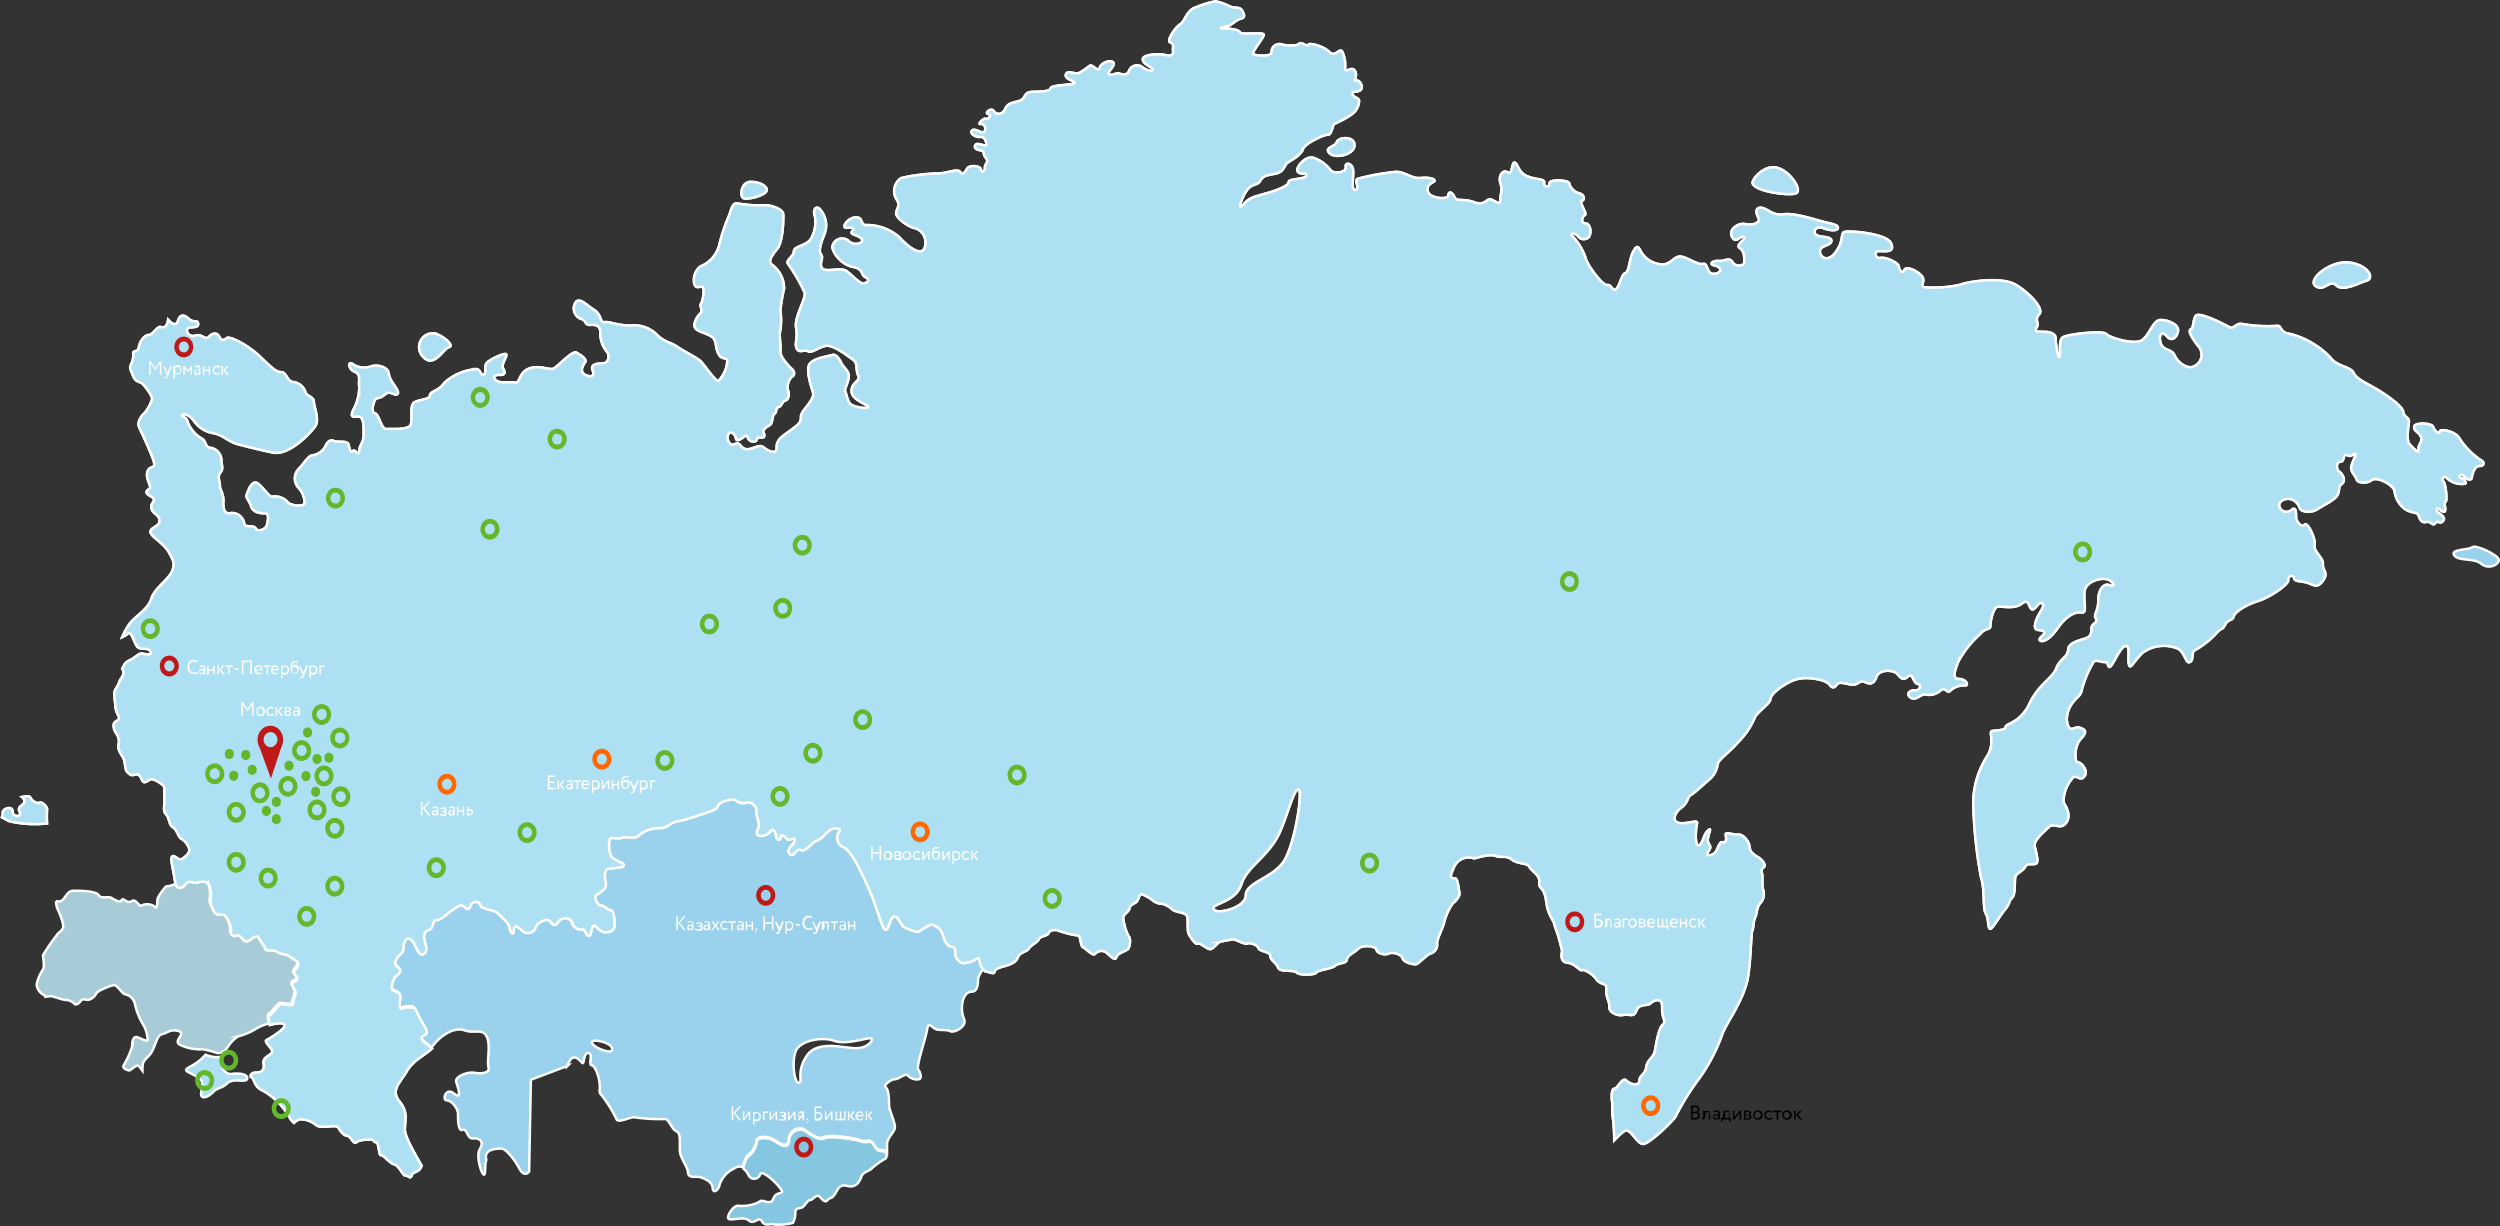 <svg xmlns="http://www.w3.org/2000/svg" viewBox="0 0 253.39 124.29"><rect x="0" y="0" width="253.39" height="124.29" fill="#333333" stroke="none"/><defs><style>.cls-1{fill:#85c7e0;}.cls-1,.cls-2,.cls-3,.cls-4{stroke:#fff;stroke-miterlimit:10;stroke-width:0.25px;}.cls-2{fill:#a7ccd8;}.cls-3{fill:#aee0f4;}.cls-4{fill:#9ad1ed;}.cls-5{fill:#62b72a;}.cls-6{fill:#bf1818;}.cls-7{fill:#ff6700;}.cls-8{fill:#fff;}</style></defs><g id="Слой_2" data-name="Слой 2"><g id="Objects"><path class="cls-1" d="M88.71,116.27c-.56-.94-.74-.32-1.39-.56s-3.27-.63-3.79-.32-1.62-.56-2-.81a1.12,1.12,0,0,0-1.53.88c0,.87-.52.87-1.31.31s-2-.56-2,.06a2.19,2.19,0,0,1-.91,1.43,3.23,3.23,0,0,0-.45,1.17,1.79,1.79,0,0,1,.55.7.63.63,0,0,0,1.16-.08c.12-.5,1.34.5,2,1.33s-.35.25-.64,1.08-1.17,0-1.4.33a3.74,3.74,0,0,1-2.15.42c-.41-.09-1.11.83-1.05,1.24s1.57-.25,2.1.25,1-.5,1.33.09.94.16,1.23.33a6.28,6.28,0,0,0,1.91-.17,2.09,2.09,0,0,0,.24-1c0-.56.33-.42.66-.56s.55-.75.82-.75.62-.56.88-.42.59.8.91.42.43,0,.88-.84.76-.65,1.34-.56,1-.37,1.18-.93.79-.56,1.14-.94a7.59,7.59,0,0,1,1.31-.93c.11-.07.14-.23.14-.45C89.42,116.34,89.19,117.05,88.71,116.27Z"/><path class="cls-2" d="M22.31,106.71c.85-.22.74-1,1.86-1.68a6.5,6.5,0,0,0,1.87-.81,4.81,4.81,0,0,1,1.2-.48c-.07-.44-.17-1,0-1s.92-1.12,1.14-1.12,1.21.28,1.21,0,.33-1,.26-1.26-.39-.56-.32-.79.52-.24.52-.52-.36-.42-.36-.61.46-.51.43-.88-.43-.42-.85-.75-.85-.19-1.25-.47-1.2-.09-1.2-.27-.53-.8-.66-1.13-.55-.14-.81.1-.5.32-.76.09-.49-.61-.71-.47a.37.37,0,0,1-.56-.42,2.53,2.53,0,0,0-.65-1.63c-.23-.14-.92.09-1.08-.37s-.46-.84-.33-1.17a3,3,0,0,0-.2-1.59c-.16-.37-1-.32-1.2-.18s-.76-.14-1,0-.36.52-.69.52a.38.38,0,0,1-.4-.24,2.62,2.62,0,0,1-.95.27s-.87,1-.87,1.37-.05,1-.26.68a1.32,1.32,0,0,0-1.35-.12c-.22.18-.57-.75-1-.44s-.92-.43-1-.12-.61.06-1-.19-1.09.13-1.35-.31-2-.44-2.53-.44-.7.44-1,.81-.51.27-.79.25a2.65,2.65,0,0,0,.13.72c.13.28.75,1.63.58,2s-.45.42-.65.75a21.87,21.87,0,0,0-1.37,2c0,.24.19,1.26,0,1.45a4.32,4.32,0,0,0-.65,1.54,1.39,1.39,0,0,0,.65,1,.47.47,0,0,1,.24.24,3.93,3.93,0,0,1,.57-.07c.22,0,1.17.38,1.48.38a1.27,1.27,0,0,1,.87.37c.13.18.44.06.65-.25s.48-.12.74-.12a1.17,1.17,0,0,0,.83-.63c.13-.31,1.44-.81,1.79-.87s.87.93,1.17.93a1.29,1.29,0,0,1,1,1.12,7.47,7.47,0,0,0,.91,2.12,3.39,3.39,0,0,1,.35,1.37c0,.25-.48-.06-1-.25s-.57.56-.57.93a8.72,8.72,0,0,1-.87,1.93c-.13.25.27.44.57.5.13,0,.65-.5.83-.5s.29.24.52.53c0-1,.09-.92.7-1.58s.69-2,1.26-2.12.81-.53,1.63-.34-.14.76,0,1.19a.54.54,0,0,0,.14.18,4.69,4.69,0,0,0,2.39.49C22,106.63,21.93,106.81,22.31,106.71Z"/><path class="cls-3" d="M20.83,106.9a5,5,0,0,1-.8.74c-.69.51-1.16.59-1.16.82s.91.42,1.48,1c.37.34-.1,1.31.07,1.62s.74.06,1.2-.41.82-.31,1.41-.87,1.81-.06,2-.4-.34-.69-1.48-.56a.71.71,0,0,1-.51-.08c-.5-.22-.64-1-.69-1.63a3.59,3.59,0,0,1-.67,0A3.29,3.29,0,0,1,20.83,106.9Z"/><path class="cls-4" d="M250.57,55.46c-.31.31-2.24.16-1.83.81s2,.25,2.74.87,1.79.12,1.79-.38S250.87,55.15,250.57,55.46Z"/><path class="cls-4" d="M99.3,97.34c0-.43-.31-.24-.52-.06a2.59,2.59,0,0,1-1.18.31,1.06,1.06,0,0,1-.74-.87c0-.37-.06-.79-.32-.79s-.65-.19-.91-1.08S95,94,94.68,93.73s-1.11.42-1.47.61-1-.19-1.44-.33-.72-1.3-1.14-1.16-.52,1.35-.85,1.35-.92-2.43-1.54-3.78-1.73-4.06-2.71-4.58a1,1,0,0,1-.42-1.58c.26-.38-.59-.47-1-.14s-.89.93-1.34,1.07-1.11,1.17-1.6.94-.72.88-1.12.37.53-.89.53-1.36-.62.15-.79-.14-.68-.56-.68-.13-.43.18-.43-.15-.29-.93-.55-.51-1.15.66-1.34.33.13-.47.16-.89-.33-1-.26-1.49-.62-1-.95-.84a1.19,1.19,0,0,1-1.14-.24c-.36-.23-1.77.14-1.83.61s-1.83.84-2.16,1a14.07,14.07,0,0,1-2.09.56c-.46.09-.92.65-1.5.65a3.34,3.34,0,0,0-2.23.65c-.52.56-1.37.1-1.76.29s-1-.1-1.24.09a2.78,2.78,0,0,0,.06,1.77c.2.47,1.25.65,1.31.94s-1,.28-1.57.37-.39,1-.26,1.49-.52.94-.91,1.12,0,1.12.39,1.12.72.47,1,.47.39.93.39,1.49-.39.75-.91.75-.78-.56-1.11-.65-.26.84-.52,1-.33-.65-.72-.65a.87.87,0,0,1-1-.65c-.13-.56-1.05-.66-1.44-.1s-.52.28-.85-.09-1.31.19-1.44.65a.83.83,0,0,1-1.37.19c-.52-.47-.85-.65-.85,0s-.39.09-.39-.28-.85-1.12-1.24-1.49-1.64-.38-1.7-.75a.55.55,0,0,0-1.05,0c-.19.65-.52.19-.78,0s-.85.28-1.11.47-1.11,1-1.57,1-.2.84-.79,1-.45.75-.39,1.12.39,1-.13,1.31-.72-.94-1.18-1.4-.84.09-.84.74-.53.66-.79,1.31.46.75.46,1-.39.56-.52.65a2.1,2.1,0,0,0-.33,1.31c.13.28.91.19.85.84s-.13,1.31.26,1.12a2.08,2.08,0,0,1,1.05-.09c.26,0,.45.74.91,1.49s.65,1.12.2,1.31-.26.56.32.93a2.91,2.91,0,0,1,.48.41,2.37,2.37,0,0,0,.27-.28c.74-.94,2.09-1.81,3.09-1.44s1.83-.24,2.26.63,0,2.49.18,3.11-.79.68-1.44.56-2,.37-1.83.93.65,1.87-.22,1.18-1.22.69-.74.69,1.14.81,1.14,1.37,0,1.8.47,1.62.44.93,1.05.87,1.18.25.7,1.06.3,3,.48,2.55c.11-.32,0-1,.18-1.43-.34-1.14,1.1-1.15,1.52-1.15s1.28,1,1.81,2,1,.33,1,.33l.18-9.31,3.72-1.41a2.12,2.12,0,0,1,.13-.36c.48-1,1.12-.17,1.35.06s.09-1,.61-1,0,1.24.35,1.24,1,1.55.78,2.76a13.38,13.38,0,0,1,1.73,2.69c.11.5,1.62-.33,1.92-.16a17.7,17.7,0,0,0,3,.16c.41,0,.7,1.08,1.17,1.25s.29,1.25.34,2,.76,1.5.82,2.17.81.33,1.28.49,1.16.42,1.22,1.08.64.17.7-.33a2.83,2.83,0,0,1,1.51-1.66.87.87,0,0,1,.85-.12,3.23,3.23,0,0,1,.45-1.17,2.19,2.19,0,0,0,.91-1.43c0-.62,1.22-.62,2-.06s1.27.56,1.31-.31a1.12,1.12,0,0,1,1.53-.88c.34.25,1.43,1.13,2,.81s3.13.07,3.79.32.83-.38,1.39.56c.48.78.71.07,1.24.68,0-.24,0-.54,0-.86,0-.6.65-1.12.78-1.58s-.58-1.87-.58-2.34,0-1.59-.33-1.82.62-.84.85-.82c.48,0,1.17-.69,1.38-.39a1.26,1.26,0,0,0,1.06.39c.42,0,.24-.69,0-1s.75-3.1.9-4.05.51-.09,1,0,1,0,1.35.17,1.18-.26,1.39-.73-.24-.61-.21-1.68.48-1.6,1-1.6.63-.64.63-1.16.39-.76.51-1.36A1.81,1.81,0,0,1,99.3,97.34ZM62,106.47c-.17.34-1.9-.3-2-.8S62.39,105.73,62,106.47Zm24.74-.23c-1.22,0-3.92-.87-5,.81s-.3,2.56-.78,2.68-.79-2.55-.18-3.42,2.57-1.25,3.79-.81,3.4-.37,3.71-.25S88,106.24,86.75,106.24Z"/><path class="cls-3" d="M182,19.61c.78-.25-.57-2.31-1.92-2.62s-2.6,1.28-2.44,1.62C178,19.42,181.2,19.86,182,19.61Z"/><path class="cls-3" d="M234.71,29c.87.62,1.39-.75,2.09-.07s2.39-.31,3.09-.49.35-1.44-1.61-1.81S233.77,28.34,234.71,29Z"/><path class="cls-3" d="M251.46,46.65a7.78,7.78,0,0,1-2.18-2.21c-.35-.71-2-1.06-2-.68s-.54-.1-.67-.5-1.9-.47-1.92,0,.42.46.68,1-.35.78-.22,1.34-.65-.28-.94-.59-.15-1.53-.06-2.15-.5-.5-.57-1.12-2-1.9-2.85-2.39-1.9-.94-2.18-1.56-1.77-.68-2.33-1.53a8.62,8.62,0,0,0-4.12-2.42c-1.07-.1-.83-.94-1.35-.81a14.84,14.84,0,0,1-3.46-.19c-.7-.15-.85.59-1.35.31s-3.1-1.62-3.4-1.12-.18,1.22-.48,1.34,0,.75.72,1.68a1.28,1.28,0,0,1-.37,2.06c-.66.4-1.7-.38-2-1.09s-1.22-.41-1.44-1.34.27-1.09.7-.56,1,.09,1.09-.59-1.18-1.16-1.85-1.09-1,1.4-1.74,2-3.4-.22-3.69-.59-4,0-4.44.37-.11,1.84-.3,2-.4-1.68-.4-2-.45-.59-1.13-.59-1.07,0-.78-.44-.27-.81.26-1.34-1-2.18-2.4-3-4.7-.34-5.58,0a12.25,12.25,0,0,1-3.44.28c-.82,0-.15-.47-.39-1s-1.65-1.25-1.85-.78-.57,0-.57-.34-1.33-1-1.85-.87-.76-.69-.15-.69,1.65.19,1.2-.81-4.38-1.3-4.75-1.12,0,.9-.87,2.06-1.68.37-1.57-.19,1.15-.47,1.15-1-1.44-.25-1.65-.71.3-.78.82-.56,1.44.34,1.49,0-.55-.41-1.42-.63-3-.93-4.1-.77-1.61-.59-2.22-.66-.61.47-.32,1-.59.81-1.31.65-1.77.56-1.35,1.31.83-.22,1.17,0-.91.78-.39,1.12.44,1.06.46,1.43-.87.56-1.2,0-.78-.06-1.39-.12-1.07.34-.42.46.87.72,0,.84-.65-1.15-1.17-1S170.9,26,170.29,26s-.89.71-1.7.81a2.65,2.65,0,0,1-2.22-1.22c-.33-.62-.43-.81-.83-.09s-.41,2.09-.8,2.18-.55,1.31-.94,1.62-.41-.47-.91-.41-2.12-2.18-2.21-2.83a5.91,5.91,0,0,0-1.34-2.15c-.27-.25.26-.37.58,0a.72.72,0,0,0,1.07.16c.33-.25.28-1.4-.28-1.43s-.35-.72-.07-.84-.65-1.34-.3-1.46.19-.66-.29-.75a1.42,1.42,0,0,1-1-1c0-.34-2.05-.46-2,0s-.65.35-.54-.06-.72-.28-1.68-.65-1-1.34-1.31-1.4-.22,1.34-.69,1-1,.29-.75,1.09,0,.94,0,1.59-.3.37-.87.09-.57.69-1.79.25-1.76,0-2-.53-.59-.62-.63-.15-1.92.28-2.07-.41.33-.8.61-1-.3-.47-1.33-.37-1.68-.75-2.72-.6a24,24,0,0,0-3.7.69c-.33.22.3,1.06-.2,1.12s-.15-1.37-.24-2.06-.85-.77-.74-.24-1.2.71-1.52.31a3.83,3.83,0,0,0-1.7-1.25c-.85-.31-1.9,1-1.66,1.37s.87.09.89.34c.05.52-1.8.32-1.8.75s-1.73,1-2.25,1.12C127,20,126.66,20,126,20.76s-.15-.72.37-1.46,1.07-.44,1.38-1,.78-.53,1.61-.72.78-.87,1.18-1.12,1.35-.77,1.52-1.34,2.13-1.49,2.53-1.46.48-1.12.69-1.12a10,10,0,0,0,1.79-1,1.75,1.75,0,0,0,.68-1.28c0-.4-.59-.34-.66-.72s.28-.12.74-.37,0-1.12-.37-1,.2-.47-.13-1-1,.34-1-.25a3.15,3.15,0,0,0-.3-1.71c-.26-.37-.74.65-1.29.06s-2.13-1-2.13-.71-.76-.38-.92-.13-1.41.22-1.81.06a.79.79,0,0,0-1,.78c0,.56-1.57.34-1.86.25s1.07-1.68,1.07-2-2.28.06-2.42-.25-1.24-.4-1.74-.37,0-.19.44-.25.87-.62,1.37-.75.39-.37.17-.81-.74-.22-1.24-.43A5.8,5.8,0,0,0,123.2.13a10.14,10.14,0,0,0-1.94.59c-1,.28-1.11,1.4-1.64,1.74s-1.43,1.71-1,1.84.22.5.28.9-.32.5-.82.37-2.27-.09-2.25.44,1,.78,1,1.06-.76,0-1.11-.31a.88.88,0,0,0-1.28.4c-.16.53-.77.4-1,.28s-.64.25-1,.09.65-.84.41-1.18-1.28,0-1.39.53-.74-.4-1-.22a8.25,8.25,0,0,1-1,.69c-.46.28-1.24-.31-1.42.18s.87.66.9.87-2.38.19-2.44.53-.88.35-1.86.38-.58.71-1.37.93-1.13.25-1.39.81-.87.65-1.14.22-1,.21-.58.28,0,.62-.22.49-.94.6-.55.53.59.41.4.75-1-.4-1.27-.09.42.71.81.65.61.31.65.72-.91-.25-1.11.09.15.5.57.56.11.28.48.75a.61.61,0,0,1,.07.1c.22.39-.2.52-.16.89s-.41.56-.41.19-1.16-.5-1.4-.09-.41.71-.7.34-1.11.09-2.17.15a17.85,17.85,0,0,0-3.81.47,1.58,1.58,0,0,0-.51,2.09c.51.71,0,1,0,1.49s1.31,1.43,2,1.52a1.54,1.54,0,0,1,.85,2.06c-.41.75-1.68-.22-2.51-1.15a5,5,0,0,0-3.37-1.25c-.63.06-.26-.81-1.07-.78s-1.48,1.06-.94,1.06.9-.06.61.31.16.28.81.69-.55,1-1.22.31a1,1,0,0,0-1.59.47c-.2.49.78,1.93,2,2.17s.78.78,1.33,1.06.15.59-.22.63-1.11-.81-1.7-1.25-2.18.19-2.5-.31.21-1-.09-1.37,0-1.21.35-2.09A2.43,2.43,0,0,0,83,21.1c-.57-.25-.53.59-.4.84a3.47,3.47,0,0,1-.37,2.21c-.43.78-1.76.78-1.76,1.31s-.89.93-.59,1.3a17.22,17.22,0,0,1,1.68,2.9c.17.59-1.07,2.46-.87,3.55s-.18,1.58.06,2.11.79.06,1.13.28.92-.31,1.73-.53,2.28,1,2.83,1.37.26,1,.54,1.62-.65.63-.67,1.56S88,41,88,41.24s-1.18.06-1.66-.19-.52-1.15-.67-1.34.32-.93.36-1.52-.54-.94-.73-1.34-.55-1-.94-.87-1.83.31-2.27.87.07,2.14.31,2.92-1.27,1.87-1.22,2.49-.46.91-1.11,1.4-1.38.87-1.35,1.68-.87.38-1.33,0-1.05.22-1.7.19-.66-.81-1.18-.53-.87-.34-.72-.9.74-.13.79.28.41.22.85-.13.22.44.85.5.28-.46.76-.4.5-.16.35-.5.35-.59.65-.78.18-.9.46-1.12.08-.65.39-.68.44-.69.72-.69.43-.65.26-1a1.51,1.51,0,0,1,.39-1.4c.29-.13.31-.5,0-.78s-1.22-1.22-1.16-1.81-.17-1.68,0-2.14a7.91,7.91,0,0,0,0-2,16.31,16.31,0,0,1,.37-2.21,3,3,0,0,0-1.2-2.39c-.44-.28-.15-.84.48-1.59s.67-3.08.63-3.58-1.33-.93-1.83-.87a13.79,13.79,0,0,1-2.81-.19c-.46-.12-.61.56-.83,1.19a17.93,17.93,0,0,0-1,3A3.19,3.19,0,0,1,71,27a1.75,1.75,0,0,0-.61,1.84c.24.5.59.09.83.28s0,1.49-.18,1.68.29.65-.08,1-.72,1.06-.5,1.44,1.28.56,1.74.93.28,1.06.63,1.71.72.25.89.65a3.18,3.18,0,0,1-.91,2.09c-.28.06-1.44-1.65-1.79-2s-1.7-1-2.37-1.47-1.22-.43-2-1.15a3.22,3.22,0,0,0-2.72-1c-1.36,0-2.23-.44-2.68-.35S61,31.9,60.2,31.4s-1.33-1.18-1.79-.84a1.13,1.13,0,0,0,.42,1.74c.69.16.34.69,1.08.63s1,.31.94,1a2.94,2.94,0,0,0,.68,1.74c.32.44.13,1.16-.46,1.16s-1.26.12-1,.71-.18.75-.77.44-.24-.9,0-1.25-.52-.78-.89-1-1.85,1.37-2.26,1.61-1.44-.37-2.49,0-1,1.56-1.37,1.44-1.55.15-2-.22-.09-.59.37-.56.61-.19.35-.62.34-1.12.32-1.43-1.72.49-2,.84,0,1-.28,1.18-.31-.38-.66-.56A5.39,5.39,0,0,0,45,38.84c-.48.78-1.42.81-1.42,1.24s-1.16.41-1.61.72-.15,1.59-.33,2.21-2,.44-2.5.47S38.43,42,38,41.89s-.18-1,0-1.34.47-.06,1-.56,1.09.25,1.31-.09-.83-1.25-.9-2-1.22-1-1.87-.74a2.07,2.07,0,0,1-1.83-.28c-.46-.31-.41.56.26.81s.33,1,.44,1.46a4.72,4.72,0,0,1-.57,2.33c-.39.81-.11.78.48.75s.54,1.06.54,1.87-.45,1-.45,1.62-.48-.28-.64,0-.34-.12-.43-.62-1-.22-1.48-.4-.7.12-.94.65a1.77,1.77,0,0,1-1.31.81c-.41.07-1,1.09-1.41,1.46a1.38,1.38,0,0,0,.08,1.84A2.35,2.35,0,0,1,30.88,51c-.05.4-1.53.28-1.77-.16a1.74,1.74,0,0,0-1.52-.5c-.33.1-1.22-1.4-1.68-1.43s-.74.78-.89,1.18.21.54.43,1.22,1,.72,1.44.72.26.9.13,1.27-.89.65-1.11.25-1.13,0-1.16-.5A1.26,1.26,0,0,0,23.4,52c-.67.16-.8-.46-.76-1.21s-.37-1.18-.35-1.53-.3-1,.05-1.37.08-.86.1-1.33a1.33,1.33,0,0,0-1.13-1.18c-.54,0-.43-.78-.89-.94A3.4,3.4,0,0,1,19,42.73c-.06-.47-.76-.53-.52-.69s.78.07,1.18.63a3,3,0,0,0,2,1.24c1,.19,1.44.87,2.57,1.15s1.81.47,3.44.81,3.82-2,4.28-2.67-.14-2-.14-2.49-.74-.56-.84-.94a1.5,1.5,0,0,0-1.23-1.05c-.63,0-.71-1-1.21-1s-.86-.31-2.16-1.56S23.27,34.05,23,34.26s-.55.35-.77-.12-.71-.4-1.06,0-.7-.34-1.35-.13-1-.4-.83-.68,1.13,0,1.09-.5-.39,0-1-.56-.92-.18-1.05.28-.59.34-.89-.06l-.1-.1c-.1.78-.42.86-.75.75s-.79.81-1.22.81-.92.69-1,1.25-.57.25-.57.62a2.05,2.05,0,0,1-.22,1.12c-.21.37,0,.56.22,1.18s.7.56.92.75,1,1.18,1,1.56A3.83,3.83,0,0,1,14.52,42c-.27.25-.61.87-.44,1.25s.92,1.93,1.39,3.17-.17.69-.47,1.25.13,1.24.21,1.61-.39.31-.35.63.7.43.75.68-.44.56-.22,1.06.74.5.78,1.12-1,.68-.91,1.18S16.56,55,17.13,56s.52,1.18.39,1.68c-.26,1-1.83,1.86-2.18,3s-1.65,1.75-2.26,2.62a7.73,7.73,0,0,0-.7,1.28A2.85,2.85,0,0,0,13,64.2c.35-.25.59,1,.94,1.37s1,0,1.28.41-.19.4-.69.28-.64.31-1.42.68c-.58.28-.53.58-.72.81.35.73-.12.83-.3,1.38s-.46.7-.49,1.08a8.69,8.69,0,0,0,.09,1.21A2.23,2.23,0,0,0,12,72.54c.23.47-.2.47-.39.7s-.07.75.19,1.12A1.36,1.36,0,0,1,12,75.53c-.1.32.23.89.46,1.21s.19,1.22.39,1.45.42.47.78.33.59.09.75.51.43.23.79,0,1.17.42,1.37.56.1.93.13,1.45-.19,1.16.16,1.49.27,1.07.69,1.31.59,1.07.85,1.16a1.83,1.83,0,0,1,.82,1.08c.06.42-.46.79-.76,1s-.84-.56-1-.23.07.93.23,2,.29,1.12.62,1.12.46-.33.69-.52.75.1,1,0,1-.19,1.2.18a3,3,0,0,1,.2,1.59c-.13.33.16.7.33,1.17s.85.23,1.08.37a2.53,2.53,0,0,1,.65,1.63.37.37,0,0,0,.56.42c.22-.14.45.24.71.47s.49.14.76-.09.68-.42.81-.1.66.94.66,1.13.81,0,1.2.27.82.14,1.25.47.81.38.85.75-.43.7-.43.88.36.33.36.61-.46.28-.52.52.26.56.32.79-.26,1-.26,1.26-1,0-1.21,0-.91,1.08-1.14,1.12-.1.56,0,1c.7-.19,1.42-.27,1.5,0,.13.38-1.52,1.37-1.83,1.53s.59.81.57,1.18-1,.47-.87,1.21-.31.91-.81.91-.63.43-.39.49.22,1,1.15,1.34a7.26,7.26,0,0,1,2.75,2.83,1.6,1.6,0,0,0,.38.43,1.63,1.63,0,0,1,.55-.36A2.46,2.46,0,0,1,32,114c.46.47,2.09-.09,2.29.28s.58.84.91.84.65.94.92.66,1.24-.28,1.5-.28.26.28.52.28.26,1.4.46,1.3.91.84,1.37.94.92,1.21,1.11,1.12.53.46.65,0,.78-.23,1-1c-.83-1.45-1.72-3-1.69-3.67,0-1.06.34-1.74-.57-2.86s.09-1.87.74-3S43,107,43.79,106.27a3.39,3.39,0,0,0-.48-.4c-.58-.37-.78-.75-.32-.93s.26-.56-.2-1.31-.65-1.49-.91-1.49a2.09,2.09,0,0,0-1.05.09c-.39.19-.33-.47-.26-1.12s-.72-.56-.85-.84A2.1,2.1,0,0,1,40.05,99c.13-.09.52-.37.52-.65s-.72-.38-.46-1,.79-.65.79-1.31.39-1.21.84-.74.66,1.68,1.18,1.4.2-.94.13-1.31-.19-.93.39-1.12.33-1,.79-1,1.31-.84,1.57-1,.85-.66,1.11-.47.59.65.78,0a.55.55,0,0,1,1.05,0c.06.37,1.3.37,1.7.75s1.24,1.12,1.24,1.49.39.93.39.28.33-.47.85,0A.83.83,0,0,0,54.29,94c.13-.46,1.11-1,1.44-.65s.46.65.85.09,1.31-.46,1.44.1a.87.87,0,0,0,1,.65c.39,0,.46.84.72.65s.19-1.12.52-1,.59.65,1.11.65.92-.19.92-.75-.07-1.49-.4-1.49-.65-.47-1-.47-.79-.93-.39-1.12,1-.65.91-1.12-.26-1.4.26-1.49,1.64-.09,1.57-.37-1.11-.47-1.31-.94A2.78,2.78,0,0,1,61.81,85c.19-.19.85.09,1.24-.09s1.24.27,1.76-.29A3.34,3.34,0,0,1,67,83.93c.58,0,1-.56,1.5-.65a14.07,14.07,0,0,0,2.09-.56c.33-.19,2.09-.56,2.16-1s1.47-.84,1.83-.61a1.19,1.19,0,0,0,1.14.24c.33-.19,1,.32.95.84s.29,1.07.26,1.49-.36.56-.16.89,1.08.09,1.34-.33.55.19.55.51.43.57.43.15.52-.15.68.13.79-.32.79.14-.92.84-.53,1.36.62-.61,1.12-.37,1.14-.8,1.6-.94.94-.75,1.34-1.07,1.24-.24,1,.14a1,1,0,0,0,.42,1.58c1,.52,2.09,3.23,2.71,4.58s1.21,3.78,1.54,3.78.42-1.21.85-1.35.68,1,1.14,1.16,1.08.52,1.44.33,1.18-.84,1.47-.61.69.24.95,1.12.65,1.08.91,1.08.32.42.32.79a1.06,1.06,0,0,0,.74.87,2.59,2.59,0,0,0,1.18-.31c.21-.18.48-.37.52.06s.43,1.12.7,1.12.78.32.82,0,.74-.49,1-.56,1.17-.31,1.35-.87.91-.56,1.13-.93.83-.56,1-.93.91-.31,1-.63.74-.37,1-.25a9,9,0,0,0,2,.5c.22-.06.26,1.12.48,1.18s1,.94,1.22.69a.85.85,0,0,1,1.18-.13c.43.38.87.88,1,.44s1.09-.62,1.22-.87.27-1,0-1.25a5.51,5.51,0,0,1-.53-1.74c-.08-.5.53-.62.62-1.06s.6-.49.78-.74.22-.81.52-.69a3.73,3.73,0,0,1,1.09.63,1.4,1.4,0,0,0,.91.31,2.39,2.39,0,0,1,1.09.62c.31.25,1.27.25,1.44.62s0,1.43.18,1.81.74,1.18.91,1,1,.62,1.31.56.78-.75,1-.75a9.23,9.23,0,0,1,1.36-.24c.26.06,1.21.56,1.35.43s1,.06,1.13.44,1.22.37,1.22.81.61.68.78,1.18,1.61.19,1.88.5,1.91.25,2,0,1.61-.38,1.91-.69,1.14-.18,1.18-.62.83-.75,1.18-1.12,1.74-.31,1.83.12.91.56,1.26.38,1.26.06,1.39.5,1.18.68,1.44.56,1.09-1,1.4-1.06a.92.92,0,0,0,.65-.94c-.09-.43.61-1.68.7-2.17a5.74,5.74,0,0,1,.91-2c.22-.12.7-.68.65-1s-.17-1.5-.43-1.5-.74.06-.13-1.12A1.63,1.63,0,0,1,149.4,87c.17,0,1.57-.5,2.18-.25s1-.12,1.65.37,1.57.31,1.79.75,1.09.81,1,1.56.48.31.7,1.93.74,1.74.87,2.49a18.25,18.25,0,0,1,.74,2.55c-.09.43-.17,1.12.56,1.18s1.27.87,1.44.75,1.05.31,1.48.93,1.09.31,1,1,.35,1.24.31,1.8.82.94,1.43.81,1.05.31,1.31-.44,1.13-.43,1.44-.74,1.22-.69,1.17.43.48,1.37.05,1.75-.66,2-.79,2.67-.78.87-.87,1.62-.7.81-.7,1.37-.87.44-1.3,0-.87.81-1.22.81-.31,1.06-.22,1.49a8.84,8.84,0,0,0,.09,1.75,18.17,18.17,0,0,1,.1,2c.53-.55,1-1,1.23-1,.54,0,1.09,1.34,1.7,1.37s3.37-2.61,3.39-3a28.21,28.21,0,0,1,2.4-3.79A18.15,18.15,0,0,0,174.5,105c.24-.81,1.3-2.37,1.56-3a11.94,11.94,0,0,0,.92-2.15c.48-1.46.48-5.29.63-5.54s.07-.9.28-1.3.11-1,.55-1.5a1.37,1.37,0,0,0,.24-1.4c-.11-.4,0-1.3-.09-1.58s-.09-.41.18-.63-.18-.77-.55-1-.85-.47-.89-1.06-.68-1.31-1.16-1.25-1.37-.37-1.26.07,0,.8-.28.71-.35.19-.64.81-1.28.69-.82.09-.15-.62-.07-1.24.46-1.25,0-.84-.5,1.37-.92,1.49S171.86,84,172,83.5s-.76,0-1.68-.07-.67-1,.07-1.55.61-1.09,1-1.31,1.33-1.12,1.89-1.59a2.42,2.42,0,0,0,.81-1.52c.13-.53,1.18-1.18,2.11-2.27a7.69,7.69,0,0,0,1.62-2.37c.21-.65,1.61-1.46,1.63-2s1.65-1.74,2.76-2,2.88.09,3.21.56.56.28.76,0,.63-.16,1.37,0,.92-.49,1.42-.27.91.34,1.22-.5,1.74-.69,2.07-.34.59.8,1.11.31.52.65,1,.74.18.72-.26.66-1,.31-.48.71,1.09-.37,1.48-.31a1.74,1.74,0,0,0,1.55-.37c.54-.5.7.4,1,0a2,2,0,0,1,1.53-.53c.39,0,.07-.66-.59-.66s-.63-.49-.11-1.77a10.44,10.44,0,0,1,2.16-2.74c.63-.77,1.09-.4,1.09-.9s.3-1.9.78-1.93,1.68.28,2.42-.31.67.44,1,.59.72-.9,1.07-.59-.52,1.06-.72,2,.46.56.83.81-.48.62-.39.87.82.25,1.78-1.12,1.83-1.74,2.44-1.65.26-.78.31-2,1.91-1.65,2.52-1.28.57.72,0,.5-1.13.53-1.11,1.59-.52,1.39-.24,1.8-.41.5-.44.94,0,.77-.43,1-1.9.4-1.94,1.21-.83.9-1.2,1.9-1.78,1.59-2.72,3.58-2.42,2-2.42,2.36-1,.35-1.37.41.33,1.28-.5,2.55A9,9,0,0,0,200,81.22a46.31,46.31,0,0,0,.8,7.78c.37.91.16,3.12.46,3.58s.2,1.25.39,1.53,1-1.25,1.55-1.9.37-.87.74-1.21.22-1.78.33-2.15.78-.56,1-1,.78-.15,1.09-.31,0-1.18-.13-1.77.89-1.4,1.41-1.93,1.18.34,1.77-.44-.05-1.68-.26-2.08a3.68,3.68,0,0,1,1-2.55c.46-.19.7.46,1.13-.1s-.39-1.46-.69-1.4-.42-1.59.3-2.36.44-.94,0-1.12-.57.06-.94.09-.74-1.09-.17-2.18,1.11-1,1.24-1.86a11.66,11.66,0,0,1,1.11-2.65c.2-.47,1,0,1.29-.09s.19.84.56.37,1-2,1.48-2,.18,1.15.31,1.83.41-.18,1.37-1.12a3.66,3.66,0,0,1,3.68-.4c.63.44.74,1.46,1.09,1.34.53-.19.09-1,.61-1.25a8.66,8.66,0,0,0,2.14-1.71c.69-.71.5-.19.87-.84s.74-.37.85-.81,1.11-1.15,2.48-1.59,3.16-1.74,3.07-2.14.52-.59.59-.19.59.25,1.31.47,1,.62,1.61-.19-.07-1.09,0-1.71-1-1.28-.85-1.93-.74-2.4-1-2.05-.87-.28-.87-.78,0-1.09-.46-.72a.75.75,0,0,1-1.24-.37c-.13-.56.81-1,1.46-.59s.46.74.79,1a1.7,1.7,0,0,0,1.67-.15c.46-.31,1.75-.9,2-1.43s0-.78.42-1.09.11-1-.26-1.25-.29-1,.11-1,.28-.66.54-.69.3.28.79-.06,0,.53-.2,1.12.46,1.09.52,1.43,1,.47,1.53.06,2.2.5,2.31,1.09a2.74,2.74,0,0,0,1,1.81c.7.5,1.33.28,1.46.74s.39.72.79.6.61.49.89.12.43.22.8-.25-.8-.78-.65-1.15.39.28.72.25-.09-.93.15-1,0-2-.22-2.08,0-.78.46-.25a2.19,2.19,0,0,0,1.66.5c.37,0,0-.5-.35-.6s.06-.53.33-.18.76.5.8.12.31-1.18.76-1.15S251.89,46.87,251.46,46.65ZM130,87.48c-1.24,1.59-3.73,2-3.73,3.27s-3,2-3.26,1.4,2.22-.66,2.81-2.52,2.82-2.83,3.92-5.33c.78-1.77,1.44-4.48,1.89-4.29S131.21,85.89,130,87.48Z"/><path class="cls-3" d="M4,81.36c-.19.14-.72-.14-.88-.46s-.54-.17-.89-.12a.85.85,0,0,1,.23.32c.19.5-.79.56-.48,1.15s-.7.62-.7,0-1-.31-1,.09a1.16,1.16,0,0,1-.09.5l.74.39a11.3,11.3,0,0,0,3.84.23,11.25,11.25,0,0,1,0-1.4C4.79,81.69,4.17,81.22,4,81.36Z"/><path class="cls-3" d="M135.5,14.38c-.17.5-1.12.53-.87,1,.44.81,2.62.37,2.66-.63S135.68,13.88,135.5,14.38Z"/><path class="cls-3" d="M75.42,20.11c.57.12,2.09-.32,2.27-.75s-.61-.93-1.61-.93S74.93,20,75.42,20.11Z"/><path class="cls-3" d="M42.75,36c1.17,1.55,2.18-.69,2.74-.81s-.35-1-1.31-1.37A1.39,1.39,0,0,0,42.75,36Z"/><path class="cls-3" d="M182,19.61c.78-.25-.57-2.31-1.92-2.62s-2.6,1.28-2.44,1.62C178,19.42,181.2,19.86,182,19.61Z"/><path class="cls-3" d="M234.71,29c.87.62,1.39-.75,2.09-.07s2.39-.31,3.09-.49.35-1.44-1.61-1.81S233.77,28.34,234.71,29Z"/><path class="cls-3" d="M42.75,36c1.17,1.55,2.18-.69,2.74-.81s-.35-1-1.31-1.37A1.39,1.39,0,0,0,42.75,36Z"/><path class="cls-3" d="M4,81.36c-.19.14-.72-.14-.88-.46s-.54-.17-.89-.12a.85.85,0,0,1,.23.32c.19.5-.79.56-.48,1.15s-.7.62-.7,0-1-.31-1,.09a1.16,1.16,0,0,1-.09.5l.74.39a11.3,11.3,0,0,0,3.84.23,11.25,11.25,0,0,1,0-1.4C4.79,81.69,4.17,81.22,4,81.36Z"/><path class="cls-3" d="M135.5,14.38c-.17.5-1.12.53-.87,1,.44.81,2.62.37,2.66-.63S135.68,13.88,135.5,14.38Z"/><path class="cls-3" d="M251.46,46.65a7.78,7.78,0,0,1-2.18-2.21c-.35-.71-2-1.06-2-.68s-.54-.1-.67-.5-1.9-.47-1.92,0,.42.46.68,1-.35.78-.22,1.34-.65-.28-.94-.59-.15-1.53-.06-2.15-.5-.5-.57-1.12-2-1.9-2.85-2.39-1.9-.94-2.18-1.56-1.77-.68-2.33-1.53a8.62,8.62,0,0,0-4.12-2.42c-1.07-.1-.83-.94-1.35-.81a14.84,14.84,0,0,1-3.46-.19c-.7-.15-.85.59-1.35.31s-3.1-1.62-3.4-1.12-.18,1.22-.48,1.34,0,.75.72,1.68a1.28,1.28,0,0,1-.37,2.06c-.66.4-1.7-.38-2-1.09s-1.22-.41-1.44-1.34.27-1.09.7-.56,1,.09,1.09-.59-1.18-1.16-1.85-1.09-1,1.4-1.74,2-3.4-.22-3.69-.59-4,0-4.44.37-.11,1.84-.3,2-.4-1.68-.4-2-.45-.59-1.13-.59-1.07,0-.78-.44-.27-.81.26-1.34-1-2.18-2.4-3-4.7-.34-5.58,0a12.25,12.25,0,0,1-3.44.28c-.82,0-.15-.47-.39-1s-1.65-1.25-1.85-.78-.57,0-.57-.34-1.33-1-1.85-.87-.76-.69-.15-.69,1.65.19,1.2-.81-4.38-1.3-4.75-1.12,0,.9-.87,2.06-1.68.37-1.57-.19,1.15-.47,1.15-1-1.44-.25-1.65-.71.3-.78.82-.56,1.44.34,1.49,0-.55-.41-1.42-.63-3-.93-4.1-.77-1.61-.59-2.22-.66-.61.47-.32,1-.59.81-1.31.65-1.77.56-1.35,1.31.83-.22,1.17,0-.91.78-.39,1.12.44,1.06.46,1.43-.87.56-1.2,0-.78-.06-1.39-.12-1.07.34-.42.46.87.72,0,.84-.65-1.15-1.17-1S170.9,26,170.29,26s-.89.71-1.7.81a2.65,2.65,0,0,1-2.22-1.22c-.33-.62-.43-.81-.83-.09s-.41,2.09-.8,2.18-.55,1.31-.94,1.62-.41-.47-.91-.41-2.12-2.18-2.21-2.83a5.91,5.91,0,0,0-1.34-2.15c-.27-.25.26-.37.58,0a.72.72,0,0,0,1.07.16c.33-.25.28-1.4-.28-1.43s-.35-.72-.07-.84-.65-1.34-.3-1.46.19-.66-.29-.75a1.42,1.42,0,0,1-1-1c0-.34-2.05-.46-2,0s-.65.35-.54-.06-.72-.28-1.68-.65-1-1.34-1.31-1.4-.22,1.34-.69,1-1,.29-.75,1.09,0,.94,0,1.59-.3.37-.87.09-.57.69-1.79.25-1.76,0-2-.53-.59-.62-.63-.15-1.92.28-2.07-.41.33-.8.61-1-.3-.47-1.33-.37-1.68-.75-2.72-.6a24,24,0,0,0-3.7.69c-.33.22.3,1.06-.2,1.12s-.15-1.37-.24-2.06-.85-.77-.74-.24-1.2.71-1.52.31a3.83,3.83,0,0,0-1.7-1.25c-.85-.31-1.9,1-1.66,1.37s.87.09.89.34c.05.52-1.8.32-1.8.75s-1.73,1-2.25,1.12C127,20,126.66,20,126,20.76s-.15-.72.37-1.46,1.07-.44,1.38-1,.78-.53,1.61-.72.78-.87,1.18-1.12,1.35-.77,1.52-1.34,2.13-1.49,2.53-1.46.48-1.12.69-1.12a10,10,0,0,0,1.79-1,1.75,1.75,0,0,0,.68-1.28c0-.4-.59-.34-.66-.72s.28-.12.74-.37,0-1.12-.37-1,.2-.47-.13-1-1,.34-1-.25a3.15,3.15,0,0,0-.3-1.71c-.26-.37-.74.65-1.29.06s-2.13-1-2.13-.71-.76-.38-.92-.13-1.41.22-1.81.06a.79.79,0,0,0-1,.78c0,.56-1.57.34-1.86.25s1.07-1.68,1.07-2-2.28.06-2.42-.25-1.24-.4-1.74-.37,0-.19.44-.25.87-.62,1.37-.75.39-.37.17-.81-.74-.22-1.24-.43A5.8,5.8,0,0,0,123.2.13a10.14,10.14,0,0,0-1.94.59c-1,.28-1.11,1.4-1.64,1.74s-1.43,1.71-1,1.84.22.5.28.9-.32.5-.82.37-2.27-.09-2.25.44,1,.78,1,1.06-.76,0-1.11-.31a.88.88,0,0,0-1.28.4c-.16.53-.77.4-1,.28s-.64.25-1,.09.65-.84.41-1.18-1.28,0-1.39.53-.74-.4-1-.22a8.25,8.25,0,0,1-1,.69c-.46.28-1.24-.31-1.42.18s.87.66.9.87-2.38.19-2.44.53-.88.35-1.86.38-.58.71-1.37.93-1.13.25-1.39.81-.87.65-1.14.22-1,.21-.58.28,0,.62-.22.49-.94.6-.55.53.59.41.4.75-1-.4-1.27-.09.42.71.81.65.61.31.65.72-.91-.25-1.11.09.15.5.57.56.11.28.48.75a.61.61,0,0,1,.07.1c.22.39-.2.52-.16.89s-.41.56-.41.19-1.16-.5-1.4-.09-.41.71-.7.34-1.11.09-2.17.15a17.85,17.85,0,0,0-3.81.47,1.58,1.58,0,0,0-.51,2.09c.51.71,0,1,0,1.49s1.31,1.43,2,1.52a1.54,1.54,0,0,1,.85,2.06c-.41.75-1.68-.22-2.51-1.15a5,5,0,0,0-3.37-1.25c-.63.06-.26-.81-1.07-.78s-1.48,1.06-.94,1.06.9-.06.61.31.16.28.81.69-.55,1-1.22.31a1,1,0,0,0-1.59.47c-.2.49.78,1.93,2,2.17s.78.78,1.33,1.06.15.59-.22.63-1.11-.81-1.7-1.25-2.18.19-2.5-.31.21-1-.09-1.37,0-1.21.35-2.09A2.43,2.43,0,0,0,83,21.1c-.57-.25-.53.59-.4.84a3.47,3.47,0,0,1-.37,2.21c-.43.78-1.76.78-1.76,1.31s-.89.93-.59,1.3a17.22,17.22,0,0,1,1.68,2.9c.17.59-1.07,2.46-.87,3.55s-.18,1.58.06,2.11.79.06,1.13.28.92-.31,1.73-.53,2.28,1,2.83,1.37.26,1,.54,1.62-.65.63-.67,1.56S88,41,88,41.24s-1.18.06-1.66-.19-.52-1.15-.67-1.34.32-.93.36-1.52-.54-.94-.73-1.34-.55-1-.94-.87-1.83.31-2.27.87.07,2.14.31,2.92-1.27,1.87-1.22,2.49-.46.91-1.11,1.4-1.38.87-1.35,1.68-.87.38-1.33,0-1.05.22-1.7.19-.66-.81-1.18-.53-.87-.34-.72-.9.74-.13.79.28.41.22.85-.13.22.44.85.5.28-.46.76-.4.5-.16.35-.5.35-.59.65-.78.18-.9.46-1.12.08-.65.39-.68.44-.69.72-.69.43-.65.26-1a1.51,1.51,0,0,1,.39-1.4c.29-.13.31-.5,0-.78s-1.22-1.22-1.16-1.81-.17-1.68,0-2.14a7.91,7.91,0,0,0,0-2,16.31,16.31,0,0,1,.37-2.21,3,3,0,0,0-1.2-2.39c-.44-.28-.15-.84.48-1.59s.67-3.08.63-3.58-1.33-.93-1.83-.87a13.79,13.79,0,0,1-2.81-.19c-.46-.12-.61.56-.83,1.19a17.93,17.93,0,0,0-1,3A3.19,3.19,0,0,1,71,27a1.75,1.75,0,0,0-.61,1.84c.24.5.59.09.83.28s0,1.49-.18,1.68.29.65-.08,1-.72,1.06-.5,1.44,1.28.56,1.74.93.28,1.06.63,1.71.72.25.89.65a3.18,3.18,0,0,1-.91,2.09c-.28.06-1.44-1.65-1.79-2s-1.7-1-2.37-1.47-1.22-.43-2-1.15a3.22,3.22,0,0,0-2.72-1c-1.36,0-2.23-.44-2.68-.35S61,31.9,60.2,31.4s-1.33-1.18-1.79-.84a1.13,1.13,0,0,0,.42,1.74c.69.16.34.69,1.08.63s1,.31.94,1a2.94,2.94,0,0,0,.68,1.74c.32.44.13,1.16-.46,1.16s-1.26.12-1,.71-.18.75-.77.44-.24-.9,0-1.25-.52-.78-.89-1-1.85,1.37-2.26,1.61-1.44-.37-2.49,0-1,1.56-1.37,1.44-1.55.15-2-.22-.09-.59.37-.56.61-.19.35-.62.34-1.12.32-1.43-1.72.49-2,.84,0,1-.28,1.18-.31-.38-.66-.56A5.39,5.39,0,0,0,45,38.84c-.48.78-1.42.81-1.42,1.24s-1.16.41-1.61.72-.15,1.59-.33,2.21-2,.44-2.5.47S38.43,42,38,41.89s-.18-1,0-1.34.47-.06,1-.56,1.09.25,1.31-.09-.83-1.25-.9-2-1.22-1-1.87-.74a2.07,2.07,0,0,1-1.83-.28c-.46-.31-.41.56.26.81s.33,1,.44,1.46a4.72,4.72,0,0,1-.57,2.33c-.39.81-.11.78.48.75s.54,1.06.54,1.87-.45,1-.45,1.62-.48-.28-.64,0-.34-.12-.43-.62-1-.22-1.48-.4-.7.12-.94.65a1.77,1.77,0,0,1-1.31.81c-.41.07-1,1.09-1.41,1.46a1.38,1.38,0,0,0,.08,1.84A2.35,2.35,0,0,1,30.88,51c-.05.4-1.53.28-1.77-.16a1.74,1.74,0,0,0-1.52-.5c-.33.1-1.22-1.4-1.68-1.43s-.74.78-.89,1.18.21.54.43,1.22,1,.72,1.44.72.26.9.13,1.27-.89.65-1.11.25-1.13,0-1.16-.5A1.26,1.26,0,0,0,23.4,52c-.67.16-.8-.46-.76-1.21s-.37-1.18-.35-1.53-.3-1,.05-1.37.08-.86.1-1.33a1.33,1.33,0,0,0-1.13-1.18c-.54,0-.43-.78-.89-.94A3.4,3.4,0,0,1,19,42.73c-.06-.47-.76-.53-.52-.69s.78.07,1.18.63a3,3,0,0,0,2,1.24c1,.19,1.44.87,2.57,1.15s1.81.47,3.44.81,3.82-2,4.28-2.67-.14-2-.14-2.49-.74-.56-.84-.94a1.5,1.5,0,0,0-1.23-1.05c-.63,0-.71-1-1.21-1s-.86-.31-2.16-1.56S23.27,34.05,23,34.26s-.55.35-.77-.12-.71-.4-1.06,0-.7-.34-1.35-.13-1-.4-.83-.68,1.13,0,1.09-.5-.39,0-1-.56-.92-.18-1.05.28-.59.34-.89-.06l-.1-.1c-.1.78-.42.86-.75.75s-.79.81-1.22.81-.92.69-1,1.25-.57.25-.57.62a2.05,2.05,0,0,1-.22,1.12c-.21.37,0,.56.22,1.18s.7.56.92.75,1,1.18,1,1.56A3.83,3.83,0,0,1,14.52,42c-.27.25-.61.87-.44,1.25s.92,1.93,1.39,3.17-.17.69-.47,1.25.13,1.24.21,1.61-.39.31-.35.63.7.43.75.68-.44.56-.22,1.06.74.5.78,1.12-1,.68-.91,1.18S16.56,55,17.13,56s.52,1.18.39,1.68c-.26,1-1.83,1.86-2.18,3s-1.65,1.75-2.26,2.62a7.73,7.73,0,0,0-.7,1.28A2.85,2.85,0,0,0,13,64.2c.35-.25.59,1,.94,1.37s1,0,1.28.41-.19.4-.69.28-.64.31-1.42.68c-.58.28-.53.58-.72.81.35.73-.12.83-.3,1.38s-.46.7-.49,1.08a8.69,8.69,0,0,0,.09,1.21A2.23,2.23,0,0,0,12,72.54c.23.47-.2.47-.39.7s-.07.75.19,1.12A1.36,1.36,0,0,1,12,75.53c-.1.32.23.89.46,1.21s.19,1.22.39,1.45.42.47.78.33.59.09.75.51.43.23.79,0,1.17.42,1.37.56.1.93.13,1.45-.19,1.16.16,1.49.27,1.07.69,1.31.59,1.07.85,1.16a1.83,1.83,0,0,1,.82,1.08c.06.42-.46.79-.76,1s-.84-.56-1-.23.07.93.23,2,.29,1.12.62,1.12.46-.33.69-.52.75.1,1,0,1-.19,1.2.18a3,3,0,0,1,.2,1.59c-.13.33.16.7.33,1.17s.85.23,1.08.37a2.53,2.53,0,0,1,.65,1.63.37.37,0,0,0,.56.42c.22-.14.45.24.71.47s.49.14.76-.09.68-.42.81-.1.66.94.66,1.13.81,0,1.2.27.82.14,1.25.47.81.38.85.75-.43.7-.43.88.36.33.36.61-.46.28-.52.52.26.56.32.79-.26,1-.26,1.26-1,0-1.21,0-.91,1.08-1.14,1.12-.1.56,0,1c.7-.19,1.42-.27,1.5,0,.13.38-1.52,1.37-1.83,1.53s.59.81.57,1.18-1,.47-.87,1.21-.31.91-.81.91-.63.43-.39.49.22,1,1.15,1.34a7.26,7.26,0,0,1,2.75,2.83,1.6,1.6,0,0,0,.38.43,1.63,1.63,0,0,1,.55-.36A2.46,2.46,0,0,1,32,114c.46.47,2.09-.09,2.29.28s.58.84.91.84.65.94.92.66,1.24-.28,1.5-.28.26.28.52.28.26,1.4.46,1.3.91.84,1.37.94.92,1.21,1.11,1.12.53.46.65,0,.78-.23,1-1c-.83-1.45-1.72-3-1.69-3.67,0-1.06.34-1.74-.57-2.86s.09-1.87.74-3S43,107,43.79,106.27a3.39,3.39,0,0,0-.48-.4c-.58-.37-.78-.75-.32-.93s.26-.56-.2-1.31-.65-1.49-.91-1.49a2.09,2.09,0,0,0-1.05.09c-.39.19-.33-.47-.26-1.12s-.72-.56-.85-.84A2.1,2.1,0,0,1,40.05,99c.13-.09.52-.37.52-.65s-.72-.38-.46-1,.79-.65.79-1.31.39-1.21.84-.74.66,1.68,1.18,1.4.2-.94.13-1.31-.19-.93.39-1.12.33-1,.79-1,1.31-.84,1.57-1,.85-.66,1.11-.47.59.65.78,0a.55.55,0,0,1,1.05,0c.06.37,1.3.37,1.7.75s1.24,1.12,1.24,1.49.39.93.39.28.33-.47.85,0A.83.83,0,0,0,54.29,94c.13-.46,1.11-1,1.44-.65s.46.65.85.09,1.31-.46,1.44.1a.87.87,0,0,0,1,.65c.39,0,.46.84.72.65s.19-1.12.52-1,.59.65,1.11.65.92-.19.92-.75-.07-1.49-.4-1.49-.65-.47-1-.47-.79-.93-.39-1.12,1-.65.91-1.12-.26-1.4.26-1.49,1.64-.09,1.57-.37-1.11-.47-1.31-.94A2.78,2.78,0,0,1,61.81,85c.19-.19.85.09,1.24-.09s1.24.27,1.76-.29A3.34,3.34,0,0,1,67,83.93c.58,0,1-.56,1.5-.65a14.07,14.07,0,0,0,2.09-.56c.33-.19,2.09-.56,2.16-1s1.47-.84,1.83-.61a1.19,1.19,0,0,0,1.14.24c.33-.19,1,.32.95.84s.29,1.07.26,1.49-.36.56-.16.89,1.08.09,1.34-.33.55.19.55.51.43.57.43.15.52-.15.68.13.79-.32.79.14-.92.84-.53,1.36.62-.61,1.12-.37,1.14-.8,1.6-.94.94-.75,1.34-1.07,1.24-.24,1,.14a1,1,0,0,0,.42,1.58c1,.52,2.09,3.23,2.71,4.58s1.21,3.78,1.54,3.78.42-1.21.85-1.35.68,1,1.14,1.16,1.08.52,1.44.33,1.18-.84,1.47-.61.69.24.95,1.12.65,1.08.91,1.08.32.42.32.79a1.06,1.06,0,0,0,.74.87,2.59,2.59,0,0,0,1.18-.31c.21-.18.48-.37.52.06s.43,1.12.7,1.12.78.32.82,0,.74-.49,1-.56,1.17-.31,1.35-.87.91-.56,1.13-.93.83-.56,1-.93.91-.31,1-.63.74-.37,1-.25a9,9,0,0,0,2,.5c.22-.06.26,1.12.48,1.18s1,.94,1.22.69a.85.85,0,0,1,1.18-.13c.43.38.87.88,1,.44s1.09-.62,1.22-.87.27-1,0-1.25a5.51,5.51,0,0,1-.53-1.74c-.08-.5.53-.62.62-1.06s.6-.49.78-.74.22-.81.52-.69a3.73,3.73,0,0,1,1.09.63,1.4,1.4,0,0,0,.91.31,2.39,2.39,0,0,1,1.09.62c.31.25,1.27.25,1.44.62s0,1.43.18,1.81.74,1.18.91,1,1,.62,1.31.56.78-.75,1-.75a9.23,9.23,0,0,1,1.36-.24c.26.06,1.21.56,1.35.43s1,.06,1.13.44,1.22.37,1.22.81.61.68.78,1.18,1.61.19,1.88.5,1.91.25,2,0,1.61-.38,1.91-.69,1.14-.18,1.18-.62.83-.75,1.18-1.12,1.74-.31,1.83.12.91.56,1.26.38,1.26.06,1.39.5,1.18.68,1.44.56,1.09-1,1.4-1.06a.92.92,0,0,0,.65-.94c-.09-.43.61-1.68.7-2.17a5.74,5.74,0,0,1,.91-2c.22-.12.7-.68.65-1s-.17-1.5-.43-1.5-.74.06-.13-1.12A1.63,1.63,0,0,1,149.4,87c.17,0,1.57-.5,2.18-.25s1-.12,1.65.37,1.57.31,1.79.75,1.09.81,1,1.56.48.31.7,1.93.74,1.74.87,2.49a18.25,18.25,0,0,1,.74,2.55c-.09.43-.17,1.12.56,1.18s1.27.87,1.44.75,1.05.31,1.48.93,1.09.31,1,1,.35,1.24.31,1.8.82.94,1.43.81,1.05.31,1.31-.44,1.13-.43,1.44-.74,1.22-.69,1.17.43.48,1.37.05,1.75-.66,2-.79,2.67-.78.87-.87,1.62-.7.81-.7,1.37-.87.44-1.3,0-.87.81-1.22.81-.31,1.06-.22,1.49a8.84,8.84,0,0,0,.09,1.75,18.17,18.17,0,0,1,.1,2c.53-.55,1-1,1.23-1,.54,0,1.09,1.34,1.7,1.37s3.37-2.61,3.39-3a28.21,28.21,0,0,1,2.4-3.79A18.15,18.15,0,0,0,174.5,105c.24-.81,1.3-2.37,1.56-3a11.94,11.94,0,0,0,.92-2.15c.48-1.46.48-5.29.63-5.54s.07-.9.28-1.3.11-1,.55-1.5a1.37,1.37,0,0,0,.24-1.4c-.11-.4,0-1.3-.09-1.58s-.09-.41.18-.63-.18-.77-.55-1-.85-.47-.89-1.06-.68-1.31-1.16-1.25-1.37-.37-1.26.07,0,.8-.28.71-.35.19-.64.81-1.28.69-.82.09-.15-.62-.07-1.24.46-1.25,0-.84-.5,1.37-.92,1.49S171.86,84,172,83.5s-.76,0-1.68-.07-.67-1,.07-1.55.61-1.09,1-1.31,1.33-1.12,1.89-1.59a2.42,2.42,0,0,0,.81-1.52c.13-.53,1.18-1.18,2.11-2.27a7.69,7.69,0,0,0,1.62-2.37c.21-.65,1.61-1.46,1.63-2s1.65-1.74,2.76-2,2.88.09,3.21.56.56.28.76,0,.63-.16,1.37,0,.92-.49,1.42-.27.91.34,1.22-.5,1.74-.69,2.07-.34.59.8,1.11.31.52.65,1,.74.18.72-.26.66-1,.31-.48.71,1.09-.37,1.48-.31a1.74,1.74,0,0,0,1.55-.37c.54-.5.7.4,1,0a2,2,0,0,1,1.53-.53c.39,0,.07-.66-.59-.66s-.63-.49-.11-1.77a10.44,10.44,0,0,1,2.16-2.74c.63-.77,1.09-.4,1.09-.9s.3-1.9.78-1.93,1.68.28,2.42-.31.67.44,1,.59.72-.9,1.07-.59-.52,1.06-.72,2,.46.56.83.81-.48.62-.39.87.82.25,1.78-1.12,1.83-1.74,2.44-1.65.26-.78.31-2,1.91-1.65,2.52-1.28.57.72,0,.5-1.13.53-1.11,1.59-.52,1.39-.24,1.8-.41.5-.44.94,0,.77-.43,1-1.9.4-1.94,1.21-.83.9-1.2,1.9-1.78,1.59-2.72,3.58-2.42,2-2.42,2.36-1,.35-1.37.41.33,1.28-.5,2.55A9,9,0,0,0,200,81.22a46.31,46.31,0,0,0,.8,7.78c.37.91.16,3.12.46,3.58s.2,1.25.39,1.53,1-1.25,1.55-1.9.37-.87.74-1.21.22-1.78.33-2.15.78-.56,1-1,.78-.15,1.09-.31,0-1.18-.13-1.77.89-1.4,1.41-1.93,1.18.34,1.77-.44-.05-1.68-.26-2.08a3.68,3.68,0,0,1,1-2.55c.46-.19.7.46,1.13-.1s-.39-1.46-.69-1.4-.42-1.59.3-2.36.44-.94,0-1.12-.57.06-.94.09-.74-1.09-.17-2.18,1.11-1,1.24-1.86a11.66,11.66,0,0,1,1.11-2.65c.2-.47,1,0,1.29-.09s.19.84.56.37,1-2,1.48-2,.18,1.15.31,1.83.41-.18,1.37-1.12a3.66,3.66,0,0,1,3.68-.4c.63.44.74,1.46,1.09,1.34.53-.19.09-1,.61-1.25a8.66,8.66,0,0,0,2.14-1.71c.69-.71.5-.19.87-.84s.74-.37.85-.81,1.11-1.15,2.48-1.59,3.16-1.74,3.07-2.14.52-.59.59-.19.59.25,1.31.47,1,.62,1.61-.19-.07-1.09,0-1.71-1-1.28-.85-1.93-.74-2.4-1-2.05-.87-.28-.87-.78,0-1.09-.46-.72a.75.75,0,0,1-1.24-.37c-.13-.56.81-1,1.46-.59s.46.74.79,1a1.7,1.7,0,0,0,1.67-.15c.46-.31,1.75-.9,2-1.43s0-.78.42-1.09.11-1-.26-1.25-.29-1,.11-1,.28-.66.54-.69.3.28.79-.06,0,.53-.2,1.12.46,1.09.52,1.43,1,.47,1.53.06,2.2.5,2.31,1.09a2.74,2.74,0,0,0,1,1.81c.7.5,1.33.28,1.46.74s.39.72.79.6.61.49.89.12.43.22.8-.25-.8-.78-.65-1.15.39.28.72.25-.09-.93.15-1,0-2-.22-2.08,0-.78.46-.25a2.19,2.19,0,0,0,1.66.5c.37,0,0-.5-.35-.6s.06-.53.33-.18.76.5.8.12.31-1.18.76-1.15S251.89,46.87,251.46,46.65ZM130,87.48c-1.24,1.59-3.73,2-3.73,3.27s-3,2-3.26,1.4,2.22-.66,2.81-2.52,2.82-2.83,3.92-5.33c.78-1.77,1.44-4.48,1.89-4.29S131.21,85.89,130,87.48Z"/><path class="cls-3" d="M75.42,20.11c.57.12,2.09-.32,2.27-.75s-.61-.93-1.61-.93S74.93,20,75.42,20.11Z"/><path class="cls-5" d="M15.23,64.77a.92.92,0,0,1-.68-.31,1.13,1.13,0,0,1,0-1.49.92.92,0,0,1,1.36,0h0a1.1,1.1,0,0,1,0,1.49A.89.89,0,0,1,15.23,64.77Zm0-1.61a.52.52,0,0,0-.36.16.64.64,0,0,0-.15.4.59.59,0,0,0,.15.39.49.49,0,0,0,.72,0,.54.54,0,0,0,.15-.39.59.59,0,0,0-.15-.4h0A.48.48,0,0,0,15.23,63.16Z"/><path class="cls-5" d="M32.6,73.48a.92.92,0,0,1-.68-.31,1.08,1.08,0,0,1-.29-.75,1.07,1.07,0,0,1,.29-.75.92.92,0,0,1,1.36,0h0a1.1,1.1,0,0,1,.28.75,1.12,1.12,0,0,1-.28.75A1,1,0,0,1,32.6,73.48Zm0-1.62a.48.48,0,0,0-.36.16.59.59,0,0,0-.15.4.54.54,0,0,0,.15.39.49.49,0,0,0,.72,0,.59.59,0,0,0,.15-.39A.64.64,0,0,0,33,72h0A.52.52,0,0,0,32.6,71.86Z"/><path class="cls-5" d="M34.44,75.86a1,1,0,0,1-.68-.31,1.12,1.12,0,0,1-.28-.75,1.1,1.1,0,0,1,.28-.75.92.92,0,0,1,1.36,0h0a1.07,1.07,0,0,1,.29.75,1.08,1.08,0,0,1-.29.75A.92.92,0,0,1,34.44,75.86Zm0-1.62a.52.52,0,0,0-.36.16.63.63,0,0,0-.14.4.58.58,0,0,0,.14.39.49.49,0,0,0,.72,0A.54.54,0,0,0,35,74.8a.59.59,0,0,0-.15-.4h0A.48.48,0,0,0,34.44,74.24Z"/><path class="cls-5" d="M27.18,90.05a.9.9,0,0,1-.68-.31,1.13,1.13,0,0,1,0-1.49.92.92,0,0,1,1.36,0h0a1.13,1.13,0,0,1,0,1.49A.9.9,0,0,1,27.18,90.05Zm0-1.61a.5.5,0,0,0-.36.16.59.59,0,0,0-.15.4.54.54,0,0,0,.15.39.49.49,0,0,0,.72,0,.59.59,0,0,0,.15-.39.64.64,0,0,0-.15-.4h0A.5.5,0,0,0,27.18,88.44Z"/><path class="cls-5" d="M23.94,88.45a.92.92,0,0,1-.68-.31,1.13,1.13,0,0,1,0-1.49.92.92,0,0,1,1.36,0h0a1.1,1.1,0,0,1,0,1.49A.89.89,0,0,1,23.94,88.45Zm0-1.61a.48.48,0,0,0-.36.16.62.62,0,0,0-.14.39.63.63,0,0,0,.14.4.49.49,0,0,0,.72,0,.59.59,0,0,0,.15-.4A.58.58,0,0,0,24.3,87h0A.45.45,0,0,0,23.94,86.84Z"/><path class="cls-5" d="M23.94,83.39a1,1,0,0,1-.68-.31,1.14,1.14,0,0,1,0-1.5.92.92,0,0,1,1.36,0h0a1.11,1.11,0,0,1,0,1.5A.92.92,0,0,1,23.94,83.39Zm0-1.62a.52.52,0,0,0-.36.16.63.63,0,0,0-.14.4.58.58,0,0,0,.14.39.49.49,0,0,0,.72,0,.54.54,0,0,0,.15-.39.59.59,0,0,0-.15-.4h0A.48.48,0,0,0,23.94,81.77Z"/><path class="cls-5" d="M33.94,85a.92.92,0,0,1-.69-.31,1.13,1.13,0,0,1,0-1.49.93.93,0,0,1,1.37,0h0a1.13,1.13,0,0,1,0,1.49A.92.92,0,0,1,33.94,85Zm0-1.61a.45.45,0,0,0-.36.16.58.58,0,0,0-.15.39.59.59,0,0,0,.15.4.48.48,0,0,0,.71,0,.59.59,0,0,0,.15-.4.58.58,0,0,0-.15-.39h0A.44.44,0,0,0,33.94,83.42Z"/><path class="cls-5" d="M33.94,90.88a1,1,0,0,1-.69-.31,1.12,1.12,0,0,1-.28-.75,1.1,1.1,0,0,1,.28-.75.93.93,0,0,1,1.37,0h0a1.1,1.1,0,0,1,.28.75,1.12,1.12,0,0,1-.28.75A1,1,0,0,1,33.94,90.88Zm0-1.62a.48.48,0,0,0-.36.16.59.59,0,0,0-.15.4.54.54,0,0,0,.15.39.48.48,0,0,0,.71,0,.54.54,0,0,0,.15-.39.59.59,0,0,0-.15-.4h0A.48.48,0,0,0,33.94,89.26Z"/><path class="cls-5" d="M31.09,93.94a.94.94,0,0,1-.68-.31,1.12,1.12,0,0,1-.28-.75,1.1,1.1,0,0,1,.28-.75.92.92,0,0,1,1.36,0h0a1.1,1.1,0,0,1,.28.75,1.12,1.12,0,0,1-.28.75A1,1,0,0,1,31.09,93.94Zm0-1.62a.5.5,0,0,0-.36.16.59.59,0,0,0-.15.4.54.54,0,0,0,.15.39.49.49,0,0,0,.72,0,.59.59,0,0,0,.15-.39.64.64,0,0,0-.15-.4h0A.52.52,0,0,0,31.09,92.32Z"/><path class="cls-5" d="M20.75,110.57a.92.92,0,0,1-.68-.31,1.11,1.11,0,0,1,0-1.5.92.92,0,0,1,1.36,0h0a1.14,1.14,0,0,1,0,1.5A.92.92,0,0,1,20.75,110.57Zm0-1.62a.46.46,0,0,0-.36.17.58.58,0,0,0,0,.78.48.48,0,0,0,.72,0,.61.61,0,0,0,0-.78h0A.49.49,0,0,0,20.75,109Z"/><path class="cls-5" d="M23.18,108.51a.94.94,0,0,1-.68-.3,1.12,1.12,0,0,1-.28-.75,1.1,1.1,0,0,1,.28-.75.92.92,0,0,1,1.36,0h0a1.1,1.1,0,0,1,.28.75,1.12,1.12,0,0,1-.28.75A.93.93,0,0,1,23.18,108.51Zm0-1.61a.52.52,0,0,0-.36.16.64.64,0,0,0-.15.4.59.59,0,0,0,.15.39.49.49,0,0,0,.72,0,.54.54,0,0,0,.15-.39.59.59,0,0,0-.15-.4h0A.5.5,0,0,0,23.18,106.9Z"/><path class="cls-5" d="M28.5,113.42a1,1,0,0,1-.68-.31,1.14,1.14,0,0,1,0-1.5.92.92,0,0,1,1.36,0h0a1.11,1.11,0,0,1,0,1.5A.92.92,0,0,1,28.5,113.42Zm0-1.62a.52.52,0,0,0-.36.16.64.64,0,0,0-.15.4.59.59,0,0,0,.15.39.49.49,0,0,0,.72,0,.54.54,0,0,0,.15-.39.59.59,0,0,0-.15-.4h0A.48.48,0,0,0,28.5,111.8Z"/><path class="cls-5" d="M30.57,77.13a1,1,0,0,1-.68-.31,1.12,1.12,0,0,1-.28-.75,1.1,1.1,0,0,1,.28-.75.92.92,0,0,1,1.36,0h0a1.07,1.07,0,0,1,.29.75,1.08,1.08,0,0,1-.29.75A.92.92,0,0,1,30.57,77.13Zm0-1.62a.52.52,0,0,0-.36.16.64.64,0,0,0-.15.4.59.59,0,0,0,.15.39.49.49,0,0,0,.72,0,.54.54,0,0,0,.15-.39.59.59,0,0,0-.15-.4h0A.48.48,0,0,0,30.57,75.51Z"/><path class="cls-5" d="M29.19,80.75a.89.89,0,0,1-.68-.31,1.1,1.1,0,0,1,0-1.49.92.92,0,0,1,1.36,0h0a1.13,1.13,0,0,1,0,1.49A.92.92,0,0,1,29.19,80.75Zm0-1.61a.48.48,0,0,0-.36.16.59.59,0,0,0-.15.4.58.58,0,0,0,.15.39.49.49,0,0,0,.72,0,.62.62,0,0,0,.14-.39.63.63,0,0,0-.14-.4h0A.52.52,0,0,0,29.19,79.14Z"/><path class="cls-5" d="M21.76,79.49a1,1,0,0,1-.68-.31,1.12,1.12,0,0,1-.28-.75,1.1,1.1,0,0,1,.28-.75.92.92,0,0,1,1.36,0h0a1.11,1.11,0,0,1,.29.75,1.13,1.13,0,0,1-.29.75A.92.92,0,0,1,21.76,79.49Zm0-1.62a.52.52,0,0,0-.36.16.64.64,0,0,0-.15.4.59.59,0,0,0,.15.39.49.49,0,0,0,.72,0,.54.54,0,0,0,.15-.39.59.59,0,0,0-.15-.4h0A.5.5,0,0,0,21.76,77.87Z"/><path class="cls-5" d="M26.35,81.41a.9.9,0,0,1-.68-.31,1.14,1.14,0,0,1,0-1.5.92.92,0,0,1,1.36,0h0a1.14,1.14,0,0,1,0,1.5A.9.9,0,0,1,26.35,81.41Zm0-1.62A.48.48,0,0,0,26,80a.54.54,0,0,0-.15.39.59.59,0,0,0,.15.4.49.49,0,0,0,.72,0,.64.64,0,0,0,.15-.4.59.59,0,0,0-.15-.39h0A.48.48,0,0,0,26.35,79.79Z"/><path class="cls-5" d="M32.13,83.15a1,1,0,0,1-.68-.31,1.12,1.12,0,0,1-.28-.75,1.1,1.1,0,0,1,.28-.75.92.92,0,0,1,1.36,0h0a1.07,1.07,0,0,1,.29.75,1.08,1.08,0,0,1-.29.75A.92.92,0,0,1,32.13,83.15Zm0-1.62a.52.52,0,0,0-.36.16.64.64,0,0,0-.15.4.59.59,0,0,0,.15.39.49.49,0,0,0,.72,0,.54.54,0,0,0,.15-.39.59.59,0,0,0-.15-.4h0A.48.48,0,0,0,32.13,81.53Z"/><path class="cls-5" d="M34.54,81.8a.9.9,0,0,1-.68-.31,1.13,1.13,0,0,1,0-1.49.92.92,0,0,1,1.36,0h0a1.13,1.13,0,0,1,0,1.49A.9.9,0,0,1,34.54,81.8Zm0-1.61a.5.5,0,0,0-.36.16.59.59,0,0,0-.15.4.58.58,0,0,0,.15.39.49.49,0,0,0,.72,0,.6.6,0,0,0,0-.79h0A.5.5,0,0,0,34.54,80.19Z"/><path class="cls-5" d="M32.84,79.7a.89.89,0,0,1-.68-.31,1.11,1.11,0,0,1,0-1.5.92.92,0,0,1,1.36,0h0a1.14,1.14,0,0,1,0,1.5A.92.92,0,0,1,32.84,79.7Zm0-1.62a.46.46,0,0,0-.36.17.54.54,0,0,0-.15.39.59.59,0,0,0,.15.4.49.49,0,0,0,.72,0,.63.63,0,0,0,.14-.4.58.58,0,0,0-.14-.39h0A.49.49,0,0,0,32.84,78.08Z"/><path class="cls-5" d="M44.22,89a.92.92,0,0,1-.68-.31,1.1,1.1,0,0,1-.28-.75,1.12,1.12,0,0,1,.28-.75.94.94,0,0,1,1.36,0h0a1.08,1.08,0,0,1,.29.75,1.07,1.07,0,0,1-.29.75A.89.89,0,0,1,44.22,89Zm0-1.61a.48.48,0,0,0-.36.16.58.58,0,0,0-.14.39.63.63,0,0,0,.14.4.49.49,0,0,0,.72,0,.59.59,0,0,0,.15-.4.54.54,0,0,0-.15-.39h0A.45.45,0,0,0,44.22,87.39Z"/><path class="cls-5" d="M79.06,81.77a.9.9,0,0,1-.68-.31,1.13,1.13,0,0,1,0-1.49.92.92,0,0,1,1.36,0h0a1.13,1.13,0,0,1,0,1.49A.9.9,0,0,1,79.06,81.77Zm0-1.61a.5.5,0,0,0-.36.16.6.6,0,0,0,0,.79.49.49,0,0,0,.72,0,.58.58,0,0,0,.15-.39.59.59,0,0,0-.15-.4h0A.5.5,0,0,0,79.06,80.16Z"/><path class="cls-5" d="M53.42,85.44a.92.92,0,0,1-.68-.31,1.1,1.1,0,0,1-.28-.75,1.08,1.08,0,0,1,.28-.74.92.92,0,0,1,1.36,0h0a1,1,0,0,1,.29.74,1.07,1.07,0,0,1-.29.75A.89.89,0,0,1,53.42,85.44Zm0-1.61a.48.48,0,0,0-.36.16.59.59,0,0,0-.15.39.64.64,0,0,0,.15.4.49.49,0,0,0,.72,0,.59.59,0,0,0,.15-.4.54.54,0,0,0-.15-.39h0A.45.45,0,0,0,53.42,83.83Z"/><path class="cls-5" d="M67.38,78.13a.92.92,0,0,1-.68-.31,1.13,1.13,0,0,1,0-1.49.92.92,0,0,1,1.36,0h0a1.1,1.1,0,0,1,0,1.49A.89.89,0,0,1,67.38,78.13Zm0-1.61a.48.48,0,0,0-.36.16.62.62,0,0,0-.14.39.63.63,0,0,0,.14.4.49.49,0,0,0,.72,0,.59.59,0,0,0,.15-.4.58.58,0,0,0-.15-.39h0A.45.45,0,0,0,67.38,76.52Z"/><path class="cls-5" d="M82.39,77.4a1,1,0,0,1-.68-.31,1.12,1.12,0,0,1-.28-.75,1.1,1.1,0,0,1,.28-.75.92.92,0,0,1,1.36,0h0a1.07,1.07,0,0,1,.29.75,1.08,1.08,0,0,1-.29.75A.92.92,0,0,1,82.39,77.4Zm0-1.62a.52.52,0,0,0-.36.16.63.63,0,0,0-.14.4.58.58,0,0,0,.14.39.49.49,0,0,0,.72,0,.54.54,0,0,0,.15-.39.59.59,0,0,0-.15-.4h0A.48.48,0,0,0,82.39,75.78Z"/><path class="cls-5" d="M87.43,74a1,1,0,0,1-.68-.31,1.12,1.12,0,0,1-.28-.75,1.1,1.1,0,0,1,.28-.75.92.92,0,0,1,1.36,0h0a1.11,1.11,0,0,1,.29.75,1.13,1.13,0,0,1-.29.75A.92.92,0,0,1,87.43,74Zm0-1.62a.52.52,0,0,0-.36.16.64.64,0,0,0-.15.4.59.59,0,0,0,.15.39.49.49,0,0,0,.72,0,.54.54,0,0,0,.15-.39.59.59,0,0,0-.15-.4h0A.5.5,0,0,0,87.43,72.35Z"/><path class="cls-5" d="M103.09,79.61a.92.92,0,0,1-.68-.31,1.11,1.11,0,0,1,0-1.5.92.92,0,0,1,1.36,0h0a1.14,1.14,0,0,1,0,1.5A1,1,0,0,1,103.09,79.61Zm0-1.62a.48.48,0,0,0-.36.16.59.59,0,0,0-.15.4.54.54,0,0,0,.15.39.49.49,0,0,0,.72,0,.59.59,0,0,0,.15-.39.64.64,0,0,0-.15-.4h0A.52.52,0,0,0,103.09,78Z"/><path class="cls-5" d="M71.9,64.3a.92.92,0,0,1-.68-.31,1.13,1.13,0,0,1,0-1.49.92.92,0,0,1,1.36,0h0a1.1,1.1,0,0,1,0,1.49A.89.89,0,0,1,71.9,64.3Zm0-1.61a.52.52,0,0,0-.36.16.63.63,0,0,0-.14.4.62.62,0,0,0,.14.39.49.49,0,0,0,.72,0,.58.58,0,0,0,.15-.39.59.59,0,0,0-.15-.4h0A.48.48,0,0,0,71.9,62.69Z"/><path class="cls-5" d="M79.34,62.71a.89.89,0,0,1-.68-.31,1.11,1.11,0,0,1,0-1.5.92.92,0,0,1,1.36,0h0a1.14,1.14,0,0,1,0,1.5A.92.92,0,0,1,79.34,62.71Zm0-1.62a.46.46,0,0,0-.36.17.54.54,0,0,0-.15.39.59.59,0,0,0,.15.4.49.49,0,0,0,.72,0,.64.64,0,0,0,.15-.4.59.59,0,0,0-.15-.39h0A.49.49,0,0,0,79.34,61.09Z"/><path class="cls-5" d="M81.32,56.31a.89.89,0,0,1-.68-.31,1.1,1.1,0,0,1,0-1.49.92.92,0,0,1,1.36,0h0A1.13,1.13,0,0,1,82,56,.92.92,0,0,1,81.32,56.31Zm0-1.61a.48.48,0,0,0-.36.16.59.59,0,0,0-.15.4.54.54,0,0,0,.15.39.49.49,0,0,0,.72,0,.59.59,0,0,0,.15-.39.64.64,0,0,0-.15-.4h0A.52.52,0,0,0,81.32,54.7Z"/><path class="cls-5" d="M138.81,88.53a.92.92,0,0,1-.68-.31,1.14,1.14,0,0,1,0-1.5.92.92,0,0,1,1.36,0h0a1.11,1.11,0,0,1,0,1.5A.89.89,0,0,1,138.81,88.53Zm0-1.62a.49.49,0,0,0-.36.17.58.58,0,0,0-.14.39.63.63,0,0,0,.14.4.49.49,0,0,0,.72,0,.59.59,0,0,0,.15-.4.54.54,0,0,0-.15-.39h0A.46.46,0,0,0,138.81,86.91Z"/><path class="cls-5" d="M106.64,92.12a1,1,0,0,1-.68-.31,1.12,1.12,0,0,1-.28-.75,1.1,1.1,0,0,1,.28-.75.92.92,0,0,1,1.36,0h0a1.07,1.07,0,0,1,.29.75,1.08,1.08,0,0,1-.29.75A.92.92,0,0,1,106.64,92.12Zm0-1.62a.52.52,0,0,0-.36.16.63.63,0,0,0-.14.4.58.58,0,0,0,.14.39.49.49,0,0,0,.72,0,.54.54,0,0,0,.15-.39.59.59,0,0,0-.15-.4h0A.48.48,0,0,0,106.64,90.5Z"/><path class="cls-5" d="M159.08,60a1,1,0,0,1-.68-.31,1.12,1.12,0,0,1-.28-.75,1.1,1.1,0,0,1,.28-.75.92.92,0,0,1,1.36,0h0A1.1,1.1,0,0,1,160,59a1.12,1.12,0,0,1-.28.75A.94.94,0,0,1,159.08,60Zm0-1.62a.52.52,0,0,0-.36.16.64.64,0,0,0-.15.4.59.59,0,0,0,.15.39.49.49,0,0,0,.72,0,.54.54,0,0,0,.15-.39.59.59,0,0,0-.15-.4h0A.5.5,0,0,0,159.08,58.41Z"/><path class="cls-5" d="M211.09,57a.89.89,0,0,1-.68-.31,1.07,1.07,0,0,1-.29-.75,1.08,1.08,0,0,1,.29-.75.92.92,0,0,1,1.36,0h0a1.12,1.12,0,0,1,.28.75,1.1,1.1,0,0,1-.28.75A.92.92,0,0,1,211.09,57Zm0-1.62a.46.46,0,0,0-.36.17.54.54,0,0,0-.15.39.59.59,0,0,0,.15.4.49.49,0,0,0,.72,0,.63.63,0,0,0,.14-.4.58.58,0,0,0-.14-.39h0A.49.49,0,0,0,211.09,55.35Z"/><path class="cls-6" d="M77.61,91.8a.92.92,0,0,1-.68-.31,1.13,1.13,0,0,1,0-1.49.93.93,0,0,1,1.37,0h0a1.13,1.13,0,0,1,0,1.49A.92.92,0,0,1,77.61,91.8Zm0-1.61a.44.44,0,0,0-.35.16.58.58,0,0,0-.15.39.59.59,0,0,0,.15.4.48.48,0,0,0,.71,0,.59.59,0,0,0,.15-.4.58.58,0,0,0-.15-.39h0A.45.45,0,0,0,77.61,90.19Z"/><path class="cls-6" d="M81.47,117.32a.89.89,0,0,1-.68-.31,1.11,1.11,0,0,1,0-1.5.92.92,0,0,1,1.36,0h0a1.14,1.14,0,0,1,0,1.5A.92.92,0,0,1,81.47,117.32Zm0-1.62a.46.46,0,0,0-.36.17.54.54,0,0,0-.15.39.59.59,0,0,0,.15.4.49.49,0,0,0,.72,0,.63.63,0,0,0,.14-.4.58.58,0,0,0-.14-.39h0A.49.49,0,0,0,81.47,115.7Z"/><path class="cls-6" d="M27.4,76.38a1.24,1.24,0,0,1-.91-.41,1.47,1.47,0,0,1-.38-1,1.43,1.43,0,0,1,.38-1,1.22,1.22,0,0,1,1.82,0h0a1.43,1.43,0,0,1,.38,1,1.47,1.47,0,0,1-.38,1A1.24,1.24,0,0,1,27.4,76.38Zm0-2.17a.66.66,0,0,0-.48.22.8.8,0,0,0,0,1.06.65.65,0,0,0,1,0,.8.8,0,0,0,0-1.06h0A.66.66,0,0,0,27.4,74.21Z"/><path class="cls-6" d="M26.14,75.28l1.32,3.64,1.2-3.64a1.6,1.6,0,0,1-1.3.73A1.62,1.62,0,0,1,26.14,75.28Z"/><path class="cls-6" d="M17.16,68.56a.94.94,0,0,1-.68-.31,1.14,1.14,0,0,1,0-1.5.92.92,0,0,1,1.36,0h0a1.14,1.14,0,0,1,0,1.5A.94.94,0,0,1,17.16,68.56Zm0-1.62a.48.48,0,0,0-.36.17.58.58,0,0,0,0,.78.48.48,0,0,0,.72,0,.58.58,0,0,0,0-.78h0A.48.48,0,0,0,17.16,66.94Z"/><path class="cls-7" d="M61,78a.92.92,0,0,1-.68-.31,1.14,1.14,0,0,1,0-1.5.92.92,0,0,1,1.36,0h0a1.11,1.11,0,0,1,0,1.5A.89.89,0,0,1,61,78Zm0-1.62a.49.49,0,0,0-.36.17.59.59,0,0,0-.15.39.64.64,0,0,0,.15.4.49.49,0,0,0,.72,0,.59.59,0,0,0,.15-.4.54.54,0,0,0-.15-.39h0A.46.46,0,0,0,61,76.4Z"/><path class="cls-7" d="M45.3,80.54a.9.9,0,0,1-.68-.31,1.14,1.14,0,0,1,0-1.5.92.92,0,0,1,1.36,0h0a1.14,1.14,0,0,1,0,1.5A.9.9,0,0,1,45.3,80.54Zm0-1.62a.49.49,0,0,0-.36.17.59.59,0,0,0-.15.39.64.64,0,0,0,.15.4.49.49,0,0,0,.72,0,.59.59,0,0,0,.15-.4.54.54,0,0,0-.15-.39h0A.48.48,0,0,0,45.3,78.92Z"/><path class="cls-7" d="M93.26,85.37a.92.92,0,0,1-.68-.31,1.13,1.13,0,0,1,0-1.49.92.92,0,0,1,1.36,0h0a1.1,1.1,0,0,1,0,1.49A.89.89,0,0,1,93.26,85.37Zm0-1.61a.52.52,0,0,0-.36.16.6.6,0,0,0,0,.79.49.49,0,0,0,.72,0,.58.58,0,0,0,.15-.39.59.59,0,0,0-.15-.4h0A.48.48,0,0,0,93.26,83.76Z"/><path class="cls-5" d="M49.66,54.7a.94.94,0,0,1-.68-.31,1.14,1.14,0,0,1,0-1.5.92.92,0,0,1,1.36,0h0a1.14,1.14,0,0,1,0,1.5A.9.9,0,0,1,49.66,54.7Zm0-1.62a.48.48,0,0,0-.36.17.59.59,0,0,0-.15.39.64.64,0,0,0,.15.4A.49.49,0,0,0,50,54a.59.59,0,0,0,.15-.4.54.54,0,0,0-.15-.39h0A.48.48,0,0,0,49.66,53.08Z"/><path class="cls-5" d="M48.67,41.35A.89.89,0,0,1,48,41a1.11,1.11,0,0,1-.29-.75,1.09,1.09,0,0,1,.29-.74.92.92,0,0,1,1.36,0h0a1.08,1.08,0,0,1,.28.74,1.1,1.1,0,0,1-.28.75A.92.92,0,0,1,48.67,41.35Zm0-1.61a.46.46,0,0,0-.36.16.54.54,0,0,0-.15.39.59.59,0,0,0,.15.4.49.49,0,0,0,.72,0,.64.64,0,0,0,.15-.4A.59.59,0,0,0,49,39.9h0A.48.48,0,0,0,48.67,39.74Z"/><path class="cls-5" d="M56.47,45.56a.92.92,0,0,1-.68-.31,1.13,1.13,0,0,1,0-1.49.92.92,0,0,1,1.36,0h0a1.1,1.1,0,0,1,0,1.49A.89.89,0,0,1,56.47,45.56Zm0-1.61a.48.48,0,0,0-.36.16.6.6,0,0,0,0,.79.49.49,0,0,0,.72,0,.59.59,0,0,0,.15-.4.58.58,0,0,0-.15-.39h0A.45.45,0,0,0,56.47,44Z"/><path class="cls-5" d="M34,51.54a.92.92,0,0,1-.68-.31,1.14,1.14,0,0,1,0-1.5.92.92,0,0,1,1.36,0h0a1.14,1.14,0,0,1,0,1.5A.9.9,0,0,1,34,51.54Zm0-1.62a.49.49,0,0,0-.36.17.59.59,0,0,0-.15.39.64.64,0,0,0,.15.4.49.49,0,0,0,.72,0,.59.59,0,0,0,.15-.4.54.54,0,0,0-.15-.39h0A.48.48,0,0,0,34,49.92Z"/><path class="cls-6" d="M18.63,36.22a.92.92,0,0,1-.68-.31,1.13,1.13,0,0,1,0-1.49.92.92,0,0,1,1.36,0h0a1.13,1.13,0,0,1,0,1.49A.9.9,0,0,1,18.63,36.22Zm0-1.61a.48.48,0,0,0-.36.16.61.61,0,0,0-.15.39.64.64,0,0,0,.15.4.49.49,0,0,0,.72,0,.59.59,0,0,0,.15-.4.56.56,0,0,0-.15-.39h0A.46.46,0,0,0,18.63,34.61Z"/><ellipse class="cls-5" cx="23.69" cy="78.63" rx="0.46" ry="0.51"/><ellipse class="cls-5" cx="31.01" cy="78.66" rx="0.46" ry="0.51"/><ellipse class="cls-5" cx="27" cy="82.19" rx="0.46" ry="0.51"/><ellipse class="cls-5" cx="31.17" cy="74.24" rx="0.46" ry="0.51"/><ellipse class="cls-5" cx="29.29" cy="77.61" rx="0.46" ry="0.51"/><ellipse class="cls-5" cx="24.91" cy="76.52" rx="0.46" ry="0.51"/><ellipse class="cls-5" cx="25.56" cy="78.02" rx="0.46" ry="0.51"/><ellipse class="cls-5" cx="28.01" cy="83.03" rx="0.46" ry="0.51"/><ellipse class="cls-5" cx="28.01" cy="81.27" rx="0.46" ry="0.51"/><ellipse class="cls-5" cx="32.13" cy="76.93" rx="0.46" ry="0.51"/><ellipse class="cls-5" cx="23.24" cy="76.42" rx="0.46" ry="0.51"/><ellipse class="cls-5" cx="31.99" cy="80.25" rx="0.46" ry="0.51"/><ellipse class="cls-5" cx="33.34" cy="76.8" rx="0.46" ry="0.51"/><path class="cls-8" d="M24.62,72.55h-.16v-1.4h.16l.48.72.45-.72h.15v1.4h-.15V71.42l-.45.69h0l-.45-.69Z"/><path class="cls-8" d="M26.09,72.44A.5.5,0,0,1,26,72.1a.49.49,0,0,1,.12-.34.41.41,0,0,1,.32-.13.39.39,0,0,1,.31.13.54.54,0,0,1,0,.68.39.39,0,0,1-.31.13A.41.41,0,0,1,26.09,72.44Zm0-.34a.36.36,0,0,0,.08.23.27.27,0,0,0,.21.09.25.25,0,0,0,.2-.09.37.37,0,0,0,0-.46.25.25,0,0,0-.2-.09.27.27,0,0,0-.21.09A.34.34,0,0,0,26.12,72.1Z"/><path class="cls-8" d="M27.68,72.3l.07.12a.35.35,0,0,1-.31.15.41.41,0,0,1-.32-.13A.47.47,0,0,1,27,72.1a.48.48,0,0,1,.12-.33.34.34,0,0,1,.29-.14.39.39,0,0,1,.32.12l-.06.12a.32.32,0,0,0-.24-.09.28.28,0,0,0-.2.09.36.36,0,0,0-.08.23.3.3,0,0,0,.09.23.26.26,0,0,0,.21.09A.28.28,0,0,0,27.68,72.3Z"/><path class="cls-8" d="M28.09,72.55h-.15v-.9h.15Zm.38-.9h.19l-.36.43.39.47h-.2l-.37-.46Z"/><path class="cls-8" d="M28.85,72.55v-.9h.29c.24,0,.36.08.36.23a.22.22,0,0,1-.05.14.19.19,0,0,1-.12.07h0a.21.21,0,0,1,.19.22c0,.17-.12.26-.37.26h-.3Zm.3-.78H29v.27h.19a.21.21,0,0,0,.12,0,.13.13,0,0,0,0-.1C29.34,71.82,29.28,71.77,29.15,71.77Zm0,.38H29v.27h.17q.21,0,.21-.15C29.37,72.19,29.3,72.15,29.17,72.15Z"/><path class="cls-8" d="M29.79,71.84l0-.13a.5.5,0,0,1,.27-.08.27.27,0,0,1,.24.09.43.43,0,0,1,.08.28v.55H30.2v-.12a.29.29,0,0,1-.26.13.21.21,0,0,1-.18-.07.27.27,0,0,1-.07-.2.29.29,0,0,1,.08-.21A.3.3,0,0,1,30,72a.32.32,0,0,1,.2.06.41.41,0,0,0,0-.22.15.15,0,0,0-.14-.07A.51.51,0,0,0,29.79,71.84Zm.2.58a.26.26,0,0,0,.21-.12v-.11a.28.28,0,0,0-.18-.06.2.2,0,0,0-.13,0,.13.13,0,0,0-.05.11.15.15,0,0,0,0,.1A.14.14,0,0,0,30,72.42Z"/><path class="cls-8" d="M20,68.08l.06.12a.43.43,0,0,1-.17.12.59.59,0,0,1-.23,0,.61.61,0,0,1-.47-.19.77.77,0,0,1-.18-.53.72.72,0,0,1,.18-.51.55.55,0,0,1,.46-.21.56.56,0,0,1,.39.14l-.07.13a.5.5,0,0,0-.32-.11.41.41,0,0,0-.34.16.57.57,0,0,0-.13.4.61.61,0,0,0,.13.41.5.5,0,0,0,.37.15A.47.47,0,0,0,20,68.08Z"/><path class="cls-8" d="M20.24,67.63l0-.13a.54.54,0,0,1,.28-.08.3.3,0,0,1,.24.09.43.43,0,0,1,.07.28v.55h-.14v-.12a.3.3,0,0,1-.26.14.25.25,0,0,1-.18-.08.27.27,0,0,1-.07-.2.26.26,0,0,1,.09-.21.31.31,0,0,1,.22-.08.3.3,0,0,1,.2.06.43.43,0,0,0,0-.22s-.07-.06-.14-.06A.49.49,0,0,0,20.24,67.63Zm.2.58a.26.26,0,0,0,.21-.12V68a.28.28,0,0,0-.18-.06.2.2,0,0,0-.13,0,.14.14,0,0,0-.05.11.15.15,0,0,0,0,.1A.15.15,0,0,0,20.44,68.21Z"/><path class="cls-8" d="M21.78,68.34h-.14V68h-.46v.38H21v-.9h.15v.37h.46v-.37h.14Z"/><path class="cls-8" d="M22.19,68.34h-.14v-.9h.14Zm.38-.9h.19l-.36.43.4.47h-.2l-.37-.46Z"/><path class="cls-8" d="M23.15,67.6h-.3v-.16h.74v.16h-.3v.74h-.14Z"/><path class="cls-8" d="M24.19,67.87h-.44v-.15h.44Z"/><path class="cls-8" d="M25.52,68.34h-.16V67.1h-.69v1.24h-.15v-1.4h1Z"/><path class="cls-8" d="M26.48,68.12l.05.12a.41.41,0,0,1-.31.12.41.41,0,0,1-.32-.13.47.47,0,0,1-.12-.34.5.5,0,0,1,.12-.34.39.39,0,0,1,.31-.13.34.34,0,0,1,.27.12.4.4,0,0,1,.11.29s0,.08,0,.11H26a.26.26,0,0,0,.08.2.29.29,0,0,0,.2.07A.33.33,0,0,0,26.48,68.12Zm-.28-.55a.24.24,0,0,0-.18.07.3.3,0,0,0-.08.17h.5a.29.29,0,0,0-.07-.17A.21.21,0,0,0,26.2,67.57Z"/><path class="cls-8" d="M27,67.6h-.31v-.16h.75v.16h-.3v.74H27Z"/><path class="cls-8" d="M28.19,68.12l0,.12a.45.45,0,0,1-.62,0,.47.47,0,0,1-.12-.34.5.5,0,0,1,.11-.34.41.41,0,0,1,.31-.13.34.34,0,0,1,.27.12.4.4,0,0,1,.11.29.37.37,0,0,1,0,.11h-.63a.31.31,0,0,0,.09.2.27.27,0,0,0,.2.07A.35.35,0,0,0,28.19,68.12Zm-.29-.55a.24.24,0,0,0-.18.07.3.3,0,0,0-.08.17h.5a.24.24,0,0,0-.07-.17A.21.21,0,0,0,27.9,67.57Z"/><path class="cls-8" d="M28.63,68.74h-.14v-1.3h.14v.11a.27.27,0,0,1,.12-.09.34.34,0,0,1,.16,0,.33.33,0,0,1,.28.13.48.48,0,0,1,.1.33.5.5,0,0,1-.12.34.35.35,0,0,1-.3.14.43.43,0,0,1-.24-.06Zm.24-1.17a.28.28,0,0,0-.24.13v.44a.36.36,0,0,0,.22.07.26.26,0,0,0,.21-.09.36.36,0,0,0,.08-.24.36.36,0,0,0-.07-.22A.25.25,0,0,0,28.87,67.57Z"/><path class="cls-8" d="M30.13,66.92l.08.13a.28.28,0,0,1-.1.09l-.16,0a.44.44,0,0,0-.15,0c-.13.06-.2.2-.21.43h0a.37.37,0,0,1,.13-.15.36.36,0,0,1,.2-.06.33.33,0,0,1,.27.12.49.49,0,0,1,.11.33.48.48,0,0,1-.12.33.41.41,0,0,1-.62,0,.63.63,0,0,1-.12-.41c0-.39.1-.63.31-.73a.62.62,0,0,1,.16,0l.1,0,.07,0A.12.12,0,0,0,30.13,66.92Zm-.53.91a.47.47,0,0,0,.07.28.23.23,0,0,0,.2.1.22.22,0,0,0,.19-.09.26.26,0,0,0,.08-.21.31.31,0,0,0-.07-.22.23.23,0,0,0-.19-.09.26.26,0,0,0-.19.07A.29.29,0,0,0,29.6,67.83Z"/><path class="cls-8" d="M31.05,67.44h.17l-.33.9a1,1,0,0,1-.16.32.19.19,0,0,1-.15.08.3.3,0,0,1-.16,0l0-.13.09,0a.12.12,0,0,0,.09,0,.48.48,0,0,0,.08-.16l0,0-.39-.9h.17l.24.57a.46.46,0,0,1,.05.14s0-.09,0-.14Z"/><path class="cls-8" d="M31.51,68.74h-.14v-1.3h.14v.11a.27.27,0,0,1,.12-.09.32.32,0,0,1,.16,0,.33.33,0,0,1,.28.13.54.54,0,0,1,.1.33.5.5,0,0,1-.12.34.37.37,0,0,1-.31.14.39.39,0,0,1-.23-.06Zm.24-1.17a.27.27,0,0,0-.24.13v.44a.36.36,0,0,0,.22.07.27.27,0,0,0,.21-.09.36.36,0,0,0,.07-.24.31.31,0,0,0-.07-.22A.22.22,0,0,0,31.75,67.57Z"/><path class="cls-8" d="M32.52,68.34h-.14v-.9h.52v.15h-.38Z"/><path class="cls-8" d="M15.26,38h-.15v-1.4h.16l.47.72.46-.72h.15V38H16.2V36.83l-.46.7h0l-.46-.69Z"/><path class="cls-8" d="M17.25,37.06h.17l-.33.9a1,1,0,0,1-.16.32.19.19,0,0,1-.15.08.3.3,0,0,1-.16,0l.05-.13.09,0a.12.12,0,0,0,.09,0,.48.48,0,0,0,.08-.16l0,0-.39-.9h.17l.24.57a.46.46,0,0,1,.05.14.57.57,0,0,0,0-.14Z"/><path class="cls-8" d="M17.71,38.36h-.14v-1.3h.14v.11a.27.27,0,0,1,.12-.09A.32.32,0,0,1,18,37a.33.33,0,0,1,.28.13.57.57,0,0,1,0,.67.37.37,0,0,1-.31.14.41.41,0,0,1-.23-.06ZM18,37.19a.27.27,0,0,0-.24.13v.44a.36.36,0,0,0,.22.07.26.26,0,0,0,.21-.09.36.36,0,0,0,.08-.24.31.31,0,0,0-.08-.22A.22.22,0,0,0,18,37.19Z"/><path class="cls-8" d="M18.72,38h-.14v-.9h.13l.32.45.3-.45h.12V38h-.14v-.65l-.29.41h0l-.3-.41Z"/><path class="cls-8" d="M19.76,37.25l0-.13A.57.57,0,0,1,20,37a.3.3,0,0,1,.24.09.43.43,0,0,1,.07.28V38h-.14v-.11a.32.32,0,0,1-.26.13.25.25,0,0,1-.18-.08.27.27,0,0,1-.07-.2.26.26,0,0,1,.09-.21.31.31,0,0,1,.22-.08.3.3,0,0,1,.2.06.43.43,0,0,0,0-.22s-.07-.06-.14-.06A.49.49,0,0,0,19.76,37.25Zm.2.58a.28.28,0,0,0,.21-.11V37.6a.28.28,0,0,0-.18-.06.2.2,0,0,0-.13,0,.14.14,0,0,0-.05.11.15.15,0,0,0,0,.1A.15.15,0,0,0,20,37.83Z"/><path class="cls-8" d="M21.3,38h-.14v-.38H20.7V38h-.14v-.9h.14v.37h.46v-.37h.14Z"/><path class="cls-8" d="M22.2,37.72l.06.11A.35.35,0,0,1,22,38a.41.41,0,0,1-.32-.13.45.45,0,0,1-.12-.34.48.48,0,0,1,.12-.33.39.39,0,0,1,.3-.14.41.41,0,0,1,.32.12l-.07.13a.29.29,0,0,0-.23-.1.25.25,0,0,0-.2.09.31.31,0,0,0-.08.23.28.28,0,0,0,.08.23.29.29,0,0,0,.21.09A.32.32,0,0,0,22.2,37.72Z"/><path class="cls-8" d="M22.6,38h-.15v-.9h.15Zm.38-.9h.19l-.36.43.4.47H23l-.37-.46Z"/><path class="cls-8" d="M56.26,80h-.74v-1.4h.72v.16h-.56v.45h.51v.16h-.51v.47h.58Z"/><path class="cls-8" d="M56.66,80h-.15v-.9h.15Zm.38-.9h.19l-.36.43.39.47h-.2l-.37-.46Z"/><path class="cls-8" d="M57.46,79.27l0-.13a.51.51,0,0,1,.28-.08.3.3,0,0,1,.24.09.43.43,0,0,1,.07.28V80h-.14v-.11a.32.32,0,0,1-.26.13.23.23,0,0,1-.18-.08.27.27,0,0,1-.07-.2.29.29,0,0,1,.08-.21.36.36,0,0,1,.23-.08.32.32,0,0,1,.2.06.43.43,0,0,0,0-.22s-.07-.06-.14-.06A.49.49,0,0,0,57.46,79.27Zm.2.58a.28.28,0,0,0,.21-.11v-.12a.28.28,0,0,0-.18-.06.2.2,0,0,0-.13,0,.14.14,0,0,0-.05.11.15.15,0,0,0,0,.1A.15.15,0,0,0,57.66,79.85Z"/><path class="cls-8" d="M58.45,79.24h-.3v-.16h.75v.16h-.3V80h-.15Z"/><path class="cls-8" d="M59.67,79.76l0,.12a.41.41,0,0,1-.31.12.41.41,0,0,1-.32-.13.47.47,0,0,1-.12-.34.46.46,0,0,1,.12-.33.37.37,0,0,1,.31-.14.36.36,0,0,1,.27.12.4.4,0,0,1,.11.29s0,.08,0,.11h-.63a.26.26,0,0,0,.08.2.29.29,0,0,0,.2.07A.33.33,0,0,0,59.67,79.76Zm-.28-.55a.24.24,0,0,0-.18.07.25.25,0,0,0-.08.17h.49a.24.24,0,0,0-.06-.17A.22.22,0,0,0,59.39,79.21Z"/><path class="cls-8" d="M60.12,80.38H60v-1.3h.15v.11a.27.27,0,0,1,.12-.09.29.29,0,0,1,.16,0,.3.3,0,0,1,.27.13.55.55,0,0,1,0,.67.37.37,0,0,1-.31.14.39.39,0,0,1-.23-.06Zm.24-1.17a.27.27,0,0,0-.24.13v.44a.34.34,0,0,0,.22.07.29.29,0,0,0,.21-.09.36.36,0,0,0,.07-.24.31.31,0,0,0-.07-.22A.23.23,0,0,0,60.36,79.21Z"/><path class="cls-8" d="M61.61,79.31l-.48.67H61v-.9h.14v.67l.48-.67h.14V80h-.14Z"/><path class="cls-8" d="M62.76,80h-.14V79.6h-.46V80H62v-.9h.15v.37h.46v-.37h.14Z"/><path class="cls-8" d="M63.66,78.56l.08.13a.31.31,0,0,1-.11.09l-.15,0a.43.43,0,0,0-.16.05c-.12.06-.19.2-.21.43h0a.31.31,0,0,1,.13-.15.33.33,0,0,1,.19-.06.35.35,0,0,1,.28.12.5.5,0,0,1,.1.33.48.48,0,0,1-.12.33.38.38,0,0,1-.3.13.39.39,0,0,1-.32-.15.69.69,0,0,1-.11-.41q0-.59.3-.72a.43.43,0,0,1,.16,0l.1,0,.07,0Zm-.54.91a.47.47,0,0,0,.08.28.25.25,0,0,0,.39,0,.3.3,0,0,0,.08-.21.36.36,0,0,0-.07-.22.24.24,0,0,0-.2-.09.24.24,0,0,0-.18.07A.31.31,0,0,0,63.12,79.47Z"/><path class="cls-8" d="M64.58,79.08h.16l-.33.9a1.39,1.39,0,0,1-.15.32.23.23,0,0,1-.16.08.3.3,0,0,1-.15,0l0-.13.09,0a.13.13,0,0,0,.1,0l.08-.16,0,0-.4-.9h.18l.24.57,0,.14a1,1,0,0,1,0-.14Z"/><path class="cls-8" d="M65,80.38h-.15v-1.3H65v.11a.27.27,0,0,1,.12-.09.28.28,0,0,1,.15,0,.33.33,0,0,1,.28.13.48.48,0,0,1,.1.33.53.53,0,0,1-.11.34.38.38,0,0,1-.31.14.37.37,0,0,1-.23-.06Zm.23-1.17a.27.27,0,0,0-.23.13v.44a.31.31,0,0,0,.21.07.26.26,0,0,0,.21-.09.36.36,0,0,0,.08-.24.36.36,0,0,0-.07-.22A.25.25,0,0,0,65.27,79.21Z"/><path class="cls-8" d="M66.05,80H65.9v-.9h.52v.15h-.37Z"/><path class="cls-8" d="M42.82,82.65h-.16v-1.4h.16Zm.59-1.4h.19l-.57.66.6.74h-.2l-.58-.73Z"/><path class="cls-8" d="M43.84,81.94l0-.13a.5.5,0,0,1,.27-.08.3.3,0,0,1,.24.09.44.44,0,0,1,.08.28v.55h-.14v-.11a.33.33,0,0,1-.26.13.26.26,0,0,1-.19-.08.32.32,0,0,1-.07-.2.26.26,0,0,1,.09-.21.37.37,0,0,1,.43,0,.43.43,0,0,0,0-.22.18.18,0,0,0-.15-.06A.46.46,0,0,0,43.84,81.94Zm.2.58a.28.28,0,0,0,.21-.11v-.12a.29.29,0,0,0-.19-.06.21.21,0,0,0-.12,0,.14.14,0,0,0,0,.11.12.12,0,0,0,0,.1A.12.12,0,0,0,44,82.52Z"/><path class="cls-8" d="M44.9,82.67l-.2,0a.38.38,0,0,1-.14-.09l.08-.12a.41.41,0,0,0,.11.07l.13,0a.33.33,0,0,0,.15,0,.14.14,0,0,0,.06-.11.1.1,0,0,0,0-.09.21.21,0,0,0-.12,0H44.8v-.13h.12a.12.12,0,0,0,.15-.12.12.12,0,0,0,0-.1.23.23,0,0,0-.13,0,.34.34,0,0,0-.24.1l-.06-.13a.43.43,0,0,1,.32-.12.32.32,0,0,1,.23.07.21.21,0,0,1,.08.17.22.22,0,0,1-.14.22h0a.19.19,0,0,1,.12.07.24.24,0,0,1,0,.14.23.23,0,0,1-.1.2A.37.37,0,0,1,44.9,82.67Z"/><path class="cls-8" d="M45.51,81.94l0-.13a.5.5,0,0,1,.27-.08.3.3,0,0,1,.24.09.45.45,0,0,1,.07.28v.55h-.13v-.11a.35.35,0,0,1-.27.13.25.25,0,0,1-.18-.08.32.32,0,0,1-.07-.2.26.26,0,0,1,.09-.21.31.31,0,0,1,.22-.08.33.33,0,0,1,.21.06.57.57,0,0,0,0-.22.18.18,0,0,0-.15-.06A.53.53,0,0,0,45.51,81.94Zm.2.58a.28.28,0,0,0,.22-.11v-.12a.33.33,0,0,0-.19-.06.21.21,0,0,0-.12,0,.12.12,0,0,0,0,.11.14.14,0,0,0,.14.14Z"/><path class="cls-8" d="M47.05,82.65h-.14v-.38h-.46v.38h-.14v-.9h.14v.37h.46v-.37h.14Z"/><path class="cls-8" d="M47.6,82.65h-.28v-.9h.14V82h.15a.32.32,0,0,1,.25.09.31.31,0,0,1,.08.22.3.3,0,0,1-.34.32Zm0-.48h-.13v.33h.12c.14,0,.2,0,.2-.16S47.72,82.17,47.59,82.17Z"/><path class="cls-8" d="M89.31,87.16h-.16v-.64h-.7v.64H88.3v-1.4h.15v.6h.7v-.6h.16Z"/><path class="cls-8" d="M89.69,87.05a.5.5,0,0,1-.12-.34.49.49,0,0,1,.12-.34.42.42,0,0,1,.32-.13.41.41,0,0,1,.32.13.49.49,0,0,1,.12.34.5.5,0,0,1-.12.34.44.44,0,0,1-.32.13A.46.46,0,0,1,89.69,87.05Zm0-.34a.31.31,0,0,0,.08.23.27.27,0,0,0,.4,0,.37.37,0,0,0,0-.46.27.27,0,0,0-.4,0A.34.34,0,0,0,89.73,86.71Z"/><path class="cls-8" d="M90.66,87.16v-.9H91c.24,0,.36.08.36.23a.22.22,0,0,1,0,.14.19.19,0,0,1-.12.07h0c.13,0,.19.1.19.21s-.12.27-.37.27h-.3Zm.31-.78H90.8v.26H91a.21.21,0,0,0,.12,0,.14.14,0,0,0,0-.11C91.15,86.42,91.09,86.38,91,86.38Zm0,.37H90.8V87H91q.21,0,.21-.15C91.18,86.8,91.11,86.75,91,86.75Z"/><path class="cls-8" d="M91.62,87.05a.5.5,0,0,1-.12-.34.49.49,0,0,1,.12-.34.41.41,0,0,1,.32-.13.39.39,0,0,1,.31.13.49.49,0,0,1,.13.34.51.51,0,0,1-.13.34.42.42,0,0,1-.31.13A.44.44,0,0,1,91.62,87.05Zm0-.34a.35.35,0,0,0,.07.23.29.29,0,0,0,.21.09.25.25,0,0,0,.2-.09.37.37,0,0,0,0-.46.27.27,0,0,0-.4,0A.3.3,0,0,0,91.66,86.71Z"/><path class="cls-8" d="M93.21,86.91l.07.12a.35.35,0,0,1-.31.15.41.41,0,0,1-.32-.13.49.49,0,0,1-.12-.34.5.5,0,0,1,.12-.34.38.38,0,0,1,.3-.13.41.41,0,0,1,.32.12l-.07.12a.32.32,0,0,0-.24-.09.25.25,0,0,0-.19.09.32.32,0,0,0-.09.23.3.3,0,0,0,.09.23A.29.29,0,0,0,93,87,.28.28,0,0,0,93.21,86.91Z"/><path class="cls-8" d="M94.09,86.49l-.47.67h-.15v-.9h.15v.67l.47-.67h.15v.9h-.15Z"/><path class="cls-8" d="M95.13,85.74l.08.12a.17.17,0,0,1-.1.09L95,86,94.8,86a.47.47,0,0,0-.21.44h0a.32.32,0,0,1,.13-.15.36.36,0,0,1,.2-.06.33.33,0,0,1,.27.12.49.49,0,0,1,.11.33.47.47,0,0,1-.12.32.39.39,0,0,1-.3.14.38.38,0,0,1-.32-.15.65.65,0,0,1-.12-.41c0-.39.1-.63.31-.73l.16,0,.1,0,.07,0A.12.12,0,0,0,95.13,85.74Zm-.53.91a.45.45,0,0,0,.07.27.24.24,0,0,0,.2.11.23.23,0,0,0,.19-.09.29.29,0,0,0,.08-.22.32.32,0,0,0-.07-.22.26.26,0,0,0-.19-.08.26.26,0,0,0-.19.07A.26.26,0,0,0,94.6,86.65Z"/><path class="cls-8" d="M96.12,86.49l-.47.67H95.5v-.9h.15v.67l.47-.67h.15v.9h-.15Z"/><path class="cls-8" d="M96.68,87.56h-.15v-1.3h.15v.1l.12-.09a.41.41,0,0,1,.16,0,.31.31,0,0,1,.27.13.48.48,0,0,1,.11.32.51.51,0,0,1-.12.35.4.4,0,0,1-.31.14.37.37,0,0,1-.23-.06Zm.24-1.17a.29.29,0,0,0-.24.12V87a.41.41,0,0,0,.22.07.25.25,0,0,0,.2-.09.32.32,0,0,0,.08-.24.35.35,0,0,0-.07-.23A.26.26,0,0,0,96.92,86.39Z"/><path class="cls-8" d="M98.18,86.91l.06.12a.35.35,0,0,1-.31.15.41.41,0,0,1-.32-.13.49.49,0,0,1-.12-.34.5.5,0,0,1,.12-.34.38.38,0,0,1,.3-.13.41.41,0,0,1,.32.12l-.07.12a.32.32,0,0,0-.23-.09.25.25,0,0,0-.2.09.31.31,0,0,0-.08.23.3.3,0,0,0,.08.23.29.29,0,0,0,.21.09A.31.31,0,0,0,98.18,86.91Z"/><path class="cls-8" d="M98.58,87.16h-.15v-.9h.15Zm.38-.9h.19l-.36.43.39.47H99l-.37-.46Z"/><path class="cls-8" d="M68.7,94.28h-.16v-1.4h.16Zm.59-1.4h.18l-.56.65.59.75h-.2l-.57-.73Z"/><path class="cls-8" d="M69.71,93.57l0-.13a.43.43,0,0,1,.27-.08.3.3,0,0,1,.24.09.43.43,0,0,1,.07.28v.55h-.13v-.12a.32.32,0,0,1-.27.13.24.24,0,0,1-.18-.07.33.33,0,0,1-.07-.21.29.29,0,0,1,.09-.21.31.31,0,0,1,.22-.07.41.41,0,0,1,.21,0,.48.48,0,0,0,0-.21.16.16,0,0,0-.15-.07A.43.43,0,0,0,69.71,93.57Zm.2.58a.26.26,0,0,0,.22-.12v-.11a.33.33,0,0,0-.19-.06.16.16,0,0,0-.12,0s0,.06,0,.11a.13.13,0,0,0,0,.1A.15.15,0,0,0,69.91,94.15Z"/><path class="cls-8" d="M70.78,94.3a.51.51,0,0,1-.2,0,.37.37,0,0,1-.14-.08l.08-.13.11.08.13,0a.24.24,0,0,0,.15,0A.12.12,0,0,0,71,94a.1.1,0,0,0,0-.09.21.21,0,0,0-.12,0h-.14v-.13h.13a.12.12,0,0,0,.1,0,.12.12,0,0,0,0-.18.18.18,0,0,0-.13,0,.36.36,0,0,0-.25.1l0-.12a.28.28,0,0,1,.14-.09.52.52,0,0,1,.18,0,.39.39,0,0,1,.23.06.22.22,0,0,1,.08.18.22.22,0,0,1-.14.21h0a.17.17,0,0,1,.12.06.25.25,0,0,1,0,.15.23.23,0,0,1-.1.19A.39.39,0,0,1,70.78,94.3Z"/><path class="cls-8" d="M71.39,93.57l0-.13a.48.48,0,0,1,.28-.08.3.3,0,0,1,.24.09.43.43,0,0,1,.07.28v.55H71.8v-.12a.29.29,0,0,1-.26.13.24.24,0,0,1-.18-.07.28.28,0,0,1-.07-.21.29.29,0,0,1,.09-.21.31.31,0,0,1,.22-.07.37.37,0,0,1,.2,0,.37.37,0,0,0,0-.21s-.07-.07-.14-.07A.41.41,0,0,0,71.39,93.57Zm.2.58A.26.26,0,0,0,71.8,94v-.11a.28.28,0,0,0-.18-.06.2.2,0,0,0-.13,0,.13.13,0,0,0,0,.11.18.18,0,0,0,0,.1A.21.21,0,0,0,71.59,94.15Z"/><path class="cls-8" d="M72.74,93.38h.17l-.29.43.31.47h-.18l-.24-.37-.24.37H72.1l.31-.46-.29-.44h.18l.22.34Z"/><path class="cls-8" d="M73.69,94l.07.12a.35.35,0,0,1-.31.15.44.44,0,0,1-.32-.13.49.49,0,0,1-.12-.34.5.5,0,0,1,.12-.34.37.37,0,0,1,.29-.13.42.42,0,0,1,.33.12l-.07.12a.32.32,0,0,0-.24-.09.25.25,0,0,0-.19.09.34.34,0,0,0,0,.46.27.27,0,0,0,.21.09A.28.28,0,0,0,73.69,94Z"/><path class="cls-8" d="M74.14,93.54h-.3v-.16h.74v.16h-.3v.74h-.14Z"/><path class="cls-8" d="M74.79,93.57l0-.13a.43.43,0,0,1,.27-.08.3.3,0,0,1,.24.09.43.43,0,0,1,.08.28v.55H75.2v-.12a.3.3,0,0,1-.26.13.25.25,0,0,1-.19-.07.33.33,0,0,1-.07-.21.29.29,0,0,1,.09-.21.32.32,0,0,1,.22-.07.41.41,0,0,1,.21,0,.48.48,0,0,0,0-.21A.16.16,0,0,0,75,93.5.38.38,0,0,0,74.79,93.57Zm.2.58A.26.26,0,0,0,75.2,94v-.11a.31.31,0,0,0-.19-.06.16.16,0,0,0-.12,0,.15.15,0,0,0,0,.21A.16.16,0,0,0,75,94.15Z"/><path class="cls-8" d="M76.33,94.28h-.15V93.9h-.46v.38h-.14v-.9h.14v.37h.46v-.37h.15Z"/><path class="cls-8" d="M76.56,94.19a.15.15,0,0,1,0-.08.11.11,0,0,1,.08,0,.14.14,0,0,1,.1,0,.29.29,0,0,1,0,.14.36.36,0,0,1-.05.19.33.33,0,0,1-.15.11l0-.08a.18.18,0,0,0,.12-.13.16.16,0,0,0,0-.1.05.05,0,0,1,0,0,.05.05,0,0,1,0,0A.07.07,0,0,1,76.56,94.19Z"/><path class="cls-8" d="M78.39,94.28h-.15v-.64h-.7v.64h-.16v-1.4h.16v.6h.7v-.6h.15Z"/><path class="cls-8" d="M79.29,93.38h.17l-.33.9a1.26,1.26,0,0,1-.15.31.21.21,0,0,1-.16.09.27.27,0,0,1-.16-.06l0-.12.09,0a.11.11,0,0,0,.09,0,.45.45,0,0,0,.09-.16l0,0-.4-.9h.18L79,94l0,.14a.57.57,0,0,1,0-.14Z"/><path class="cls-8" d="M79.75,94.68h-.14v-1.3h.14v.1l.12-.09.16,0a.33.33,0,0,1,.28.13.47.47,0,0,1,.1.32.51.51,0,0,1-.12.35.37.37,0,0,1-.3.14.43.43,0,0,1-.24-.06ZM80,93.51a.3.3,0,0,0-.24.12v.45a.44.44,0,0,0,.22.07.26.26,0,0,0,.21-.09.36.36,0,0,0,.08-.24.39.39,0,0,0-.07-.23A.28.28,0,0,0,80,93.51Z"/><path class="cls-8" d="M81.08,93.81h-.43v-.15h.43Z"/><path class="cls-8" d="M82.31,94l.07.13a.47.47,0,0,1-.18.12.85.85,0,0,1-.23,0,.6.6,0,0,1-.46-.2.75.75,0,0,1-.18-.52.81.81,0,0,1,.17-.52.58.58,0,0,1,.46-.2.56.56,0,0,1,.39.13l-.07.13A.47.47,0,0,0,82,93a.45.45,0,0,0-.34.15.67.67,0,0,0-.13.41.59.59,0,0,0,.14.4.47.47,0,0,0,.68,0Z"/><path class="cls-8" d="M83.08,93.38h.16l-.33.9a1,1,0,0,1-.15.31.21.21,0,0,1-.16.09.24.24,0,0,1-.15-.06l0-.12.1,0a.14.14,0,0,0,.09,0,.46.46,0,0,0,.08-.16l0,0-.39-.9h.17l.24.57a.76.76,0,0,1,0,.14.57.57,0,0,1,0-.14Z"/><path class="cls-8" d="M84,94.28h-.15v-.74h-.28v.15a2,2,0,0,1,0,.31.38.38,0,0,1-.07.18.38.38,0,0,1-.09.09l-.12,0v-.16h0l0,0a.2.2,0,0,0,0-.08.47.47,0,0,0,0-.14q0-.09,0-.21v-.28H84Z"/><path class="cls-8" d="M84.5,93.54h-.3v-.16h.74v.16h-.3v.74H84.5Z"/><path class="cls-8" d="M85.15,93.57l0-.13a.43.43,0,0,1,.27-.08.3.3,0,0,1,.24.09.43.43,0,0,1,.08.28v.55h-.14v-.12a.3.3,0,0,1-.26.13.25.25,0,0,1-.19-.07.33.33,0,0,1-.06-.21.28.28,0,0,1,.08-.21.32.32,0,0,1,.22-.07.41.41,0,0,1,.21,0,.37.37,0,0,0,0-.21.15.15,0,0,0-.15-.07A.38.38,0,0,0,85.15,93.57Zm.2.58a.26.26,0,0,0,.21-.12v-.11a.29.29,0,0,0-.19-.06.17.17,0,0,0-.12,0,.15.15,0,0,0,0,.21A.16.16,0,0,0,85.35,94.15Z"/><path class="cls-8" d="M86.69,94.28h-.15V93.9h-.45v.38h-.15v-.9h.15v.37h.45v-.37h.15Z"/><path class="cls-8" d="M74.32,113.55h-.16v-1.4h.16Zm.59-1.4h.18l-.56.66.59.74h-.2l-.57-.73Z"/><path class="cls-8" d="M75.91,112.88l-.47.67h-.15v-.9h.15v.67l.47-.67h.14v.9h-.14Z"/><path class="cls-8" d="M76.46,114h-.14v-1.3h.14v.11a.27.27,0,0,1,.12-.09.47.47,0,0,1,.16,0,.36.36,0,0,1,.28.13.52.52,0,0,1,.1.33.53.53,0,0,1-.12.35.39.39,0,0,1-.31.13.41.41,0,0,1-.23-.06Zm.24-1.17a.29.29,0,0,0-.24.13v.44a.36.36,0,0,0,.22.07.26.26,0,0,0,.21-.09.36.36,0,0,0,.08-.23.39.39,0,0,0-.07-.23A.25.25,0,0,0,76.7,112.78Z"/><path class="cls-8" d="M77.48,113.55h-.15v-.9h.52v.15h-.37Z"/><path class="cls-8" d="M78.61,112.88l-.48.67H78v-.9h.14v.67l.48-.67h.14v.9h-.14Z"/><path class="cls-8" d="M79.29,113.57l-.2,0a.24.24,0,0,1-.14-.09l.07-.12a.37.37,0,0,0,.12.07l.13,0a.24.24,0,0,0,.15,0,.13.13,0,0,0,.06-.11.08.08,0,0,0,0-.08.21.21,0,0,0-.12,0h-.14V113h.13a.15.15,0,0,0,.1,0,.12.12,0,0,0,0-.09.13.13,0,0,0,0-.1.28.28,0,0,0-.13,0,.36.36,0,0,0-.25.1l0-.13a.41.41,0,0,1,.13-.08.41.41,0,0,1,.19,0,.39.39,0,0,1,.23.07.22.22,0,0,1,.08.18.21.21,0,0,1-.15.21h0a.19.19,0,0,1,.13.07.24.24,0,0,1,0,.14.25.25,0,0,1-.1.2A.39.39,0,0,1,79.29,113.57Z"/><path class="cls-8" d="M80.48,112.88l-.48.67h-.14v-.9H80v.67l.48-.67h.14v.9h-.14Z"/><path class="cls-8" d="M81.24,112.65h.26v.9h-.15v-.3H81.2l-.21.3h-.17l.23-.34a.2.2,0,0,1-.12-.09.29.29,0,0,1-.05-.17.26.26,0,0,1,.09-.21A.37.37,0,0,1,81.24,112.65ZM81,113a.12.12,0,0,0,0,.1.14.14,0,0,0,.11,0h.16v-.3h-.13a.2.2,0,0,0-.14,0A.13.13,0,0,0,81,113Z"/><path class="cls-8" d="M81.73,113.46a.08.08,0,0,1,0-.07.09.09,0,0,1,.07,0,.11.11,0,0,1,.1,0,.26.26,0,0,1,0,.14.32.32,0,0,1,0,.19.26.26,0,0,1-.14.11l0-.08a.16.16,0,0,0,.12-.13.16.16,0,0,0,0-.1h0a.06.06,0,0,1,0,0A.14.14,0,0,1,81.73,113.46Z"/><path class="cls-8" d="M82.56,113.55v-1.4h.72v.16h-.57v.41l.2,0a.44.44,0,0,1,.32.11.47.47,0,0,1,0,.64.53.53,0,0,1-.36.11h-.3Zm.34-.69-.19,0v.51h.18a.32.32,0,0,0,.23-.07.26.26,0,0,0,.08-.2.28.28,0,0,0-.08-.2A.36.36,0,0,0,82.9,112.86Z"/><path class="cls-8" d="M84.23,112.88l-.47.67h-.15v-.9h.15v.67l.47-.67h.15v.9h-.15Z"/><path class="cls-8" d="M85.68,113.55h-1v-.9h.14v.75h.3v-.75h.15v.75h.3v-.75h.15Z"/><path class="cls-8" d="M86.08,113.55h-.14v-.9h.14Zm.39-.9h.19l-.36.43.39.47h-.2l-.37-.46Z"/><path class="cls-8" d="M87.45,113.33l0,.13a.48.48,0,0,1-.62,0,.5.5,0,0,1-.12-.35.52.52,0,0,1,.11-.33.38.38,0,0,1,.31-.14.34.34,0,0,1,.27.12.42.42,0,0,1,.11.3.34.34,0,0,1,0,.1h-.63a.31.31,0,0,0,.09.2.27.27,0,0,0,.2.07A.35.35,0,0,0,87.45,113.33Zm-.29-.55a.24.24,0,0,0-.17.07.26.26,0,0,0-.09.17h.5a.24.24,0,0,0-.24-.24Z"/><path class="cls-8" d="M87.89,113.55h-.14v-.9h.14Zm.38-.9h.2l-.36.43.39.47h-.2l-.37-.46Z"/><path class="cls-6" d="M159.61,94.49a.94.94,0,0,1-.68-.31,1.12,1.12,0,0,1-.28-.75,1.1,1.1,0,0,1,.28-.75.92.92,0,0,1,1.36,0h0a1.1,1.1,0,0,1,.28.75,1.12,1.12,0,0,1-.28.75A.94.94,0,0,1,159.61,94.49Zm0-1.62a.5.5,0,0,0-.36.16.64.64,0,0,0-.15.4.59.59,0,0,0,.15.39.49.49,0,0,0,.72,0,.54.54,0,0,0,.15-.39A.59.59,0,0,0,160,93h0A.5.5,0,0,0,159.61,92.87Z"/><path class="cls-8" d="M161.6,94V92.6h.72v.16h-.56v.4H162a.49.49,0,0,1,.33.11.41.41,0,0,1,.12.3.39.39,0,0,1-.13.33.49.49,0,0,1-.36.12h-.31Zm.34-.69h-.18v.52h.17a.34.34,0,0,0,.24-.07.27.27,0,0,0,.07-.2.26.26,0,0,0-.07-.2A.37.37,0,0,0,161.94,93.31Z"/><path class="cls-8" d="M163.36,94h-.14v-.74h-.29v.15a2,2,0,0,1,0,.31.5.5,0,0,1-.07.19.19.19,0,0,1-.1.08.22.22,0,0,1-.12,0v-.15h0s0,0,0,0a.28.28,0,0,0,.05-.08.84.84,0,0,0,0-.14,1.25,1.25,0,0,0,0-.21V93.1h.57Z"/><path class="cls-8" d="M163.67,93.29l0-.13a.5.5,0,0,1,.27-.08.27.27,0,0,1,.24.09.44.44,0,0,1,.08.28V94h-.14v-.11a.32.32,0,0,1-.26.13.22.22,0,0,1-.18-.08.27.27,0,0,1-.07-.2.29.29,0,0,1,.08-.21.34.34,0,0,1,.23-.08.32.32,0,0,1,.2.06.43.43,0,0,0,0-.22s-.07-.06-.14-.06A.49.49,0,0,0,163.67,93.29Zm.2.58a.28.28,0,0,0,.21-.11v-.12a.28.28,0,0,0-.18-.06.28.28,0,0,0-.13,0,.14.14,0,0,0-.05.11.15.15,0,0,0,0,.1A.14.14,0,0,0,163.87,93.87Z"/><path class="cls-8" d="M164.61,94h-.15v-.9H165v.15h-.37Z"/><path class="cls-8" d="M165.16,93.89a.49.49,0,0,1-.12-.34.46.46,0,0,1,.12-.33.42.42,0,0,1,.32-.14.4.4,0,0,1,.31.14.46.46,0,0,1,.12.33.49.49,0,0,1-.12.34.39.39,0,0,1-.31.13A.41.41,0,0,1,165.16,93.89Zm0-.34a.34.34,0,0,0,.08.23.27.27,0,0,0,.21.09.25.25,0,0,0,.2-.09.34.34,0,0,0,.08-.23.36.36,0,0,0-.08-.23.25.25,0,0,0-.2-.09.27.27,0,0,0-.21.09A.36.36,0,0,0,165.19,93.55Z"/><path class="cls-8" d="M166.12,94v-.9h.3c.23,0,.35.08.35.24a.19.19,0,0,1-.16.2h0a.19.19,0,0,1,.19.21c0,.17-.13.26-.38.26h-.3Zm.31-.78h-.16v.27h.18a.16.16,0,0,0,.12,0,.12.12,0,0,0,.05-.1C166.62,93.27,166.55,93.22,166.43,93.22Zm0,.38h-.17v.27h.17c.14,0,.2,0,.2-.14S166.58,93.6,166.44,93.6Z"/><path class="cls-8" d="M167.67,93.78l0,.12a.41.41,0,0,1-.3.12.39.39,0,0,1-.32-.13.45.45,0,0,1-.12-.34.47.47,0,0,1,.11-.33.38.38,0,0,1,.31-.14.34.34,0,0,1,.27.12.4.4,0,0,1,.11.29.37.37,0,0,1,0,.11h-.63a.31.31,0,0,0,.09.2.27.27,0,0,0,.2.07A.35.35,0,0,0,167.67,93.78Zm-.29-.55a.24.24,0,0,0-.18.07.3.3,0,0,0-.08.17h.5a.24.24,0,0,0-.07-.17A.21.21,0,0,0,167.38,93.23Z"/><path class="cls-8" d="M169,94h-1v-.9h.14v.75h.3V93.1h.15v.75h.3V93.1H169v.75h.13v.37H169Z"/><path class="cls-8" d="M170,93.78l0,.12a.41.41,0,0,1-.31.12.37.37,0,0,1-.31-.13.45.45,0,0,1-.12-.34.47.47,0,0,1,.11-.33.38.38,0,0,1,.31-.14.34.34,0,0,1,.27.12.4.4,0,0,1,.11.29.37.37,0,0,1,0,.11h-.63a.27.27,0,0,0,.09.2.26.26,0,0,0,.2.07A.35.35,0,0,0,170,93.78Zm-.29-.55a.24.24,0,0,0-.18.07.3.3,0,0,0-.08.17h.5a.29.29,0,0,0-.07-.17A.21.21,0,0,0,169.66,93.23Z"/><path class="cls-8" d="M171,94h-.14v-.38h-.46V94h-.14v-.9h.14v.37h.46V93.1H171Z"/><path class="cls-8" d="M171.89,93.76l.07.11a.37.37,0,0,1-.32.15.41.41,0,0,1-.32-.13.45.45,0,0,1-.12-.34.48.48,0,0,1,.12-.33.39.39,0,0,1,.3-.14.41.41,0,0,1,.32.12l-.07.13a.29.29,0,0,0-.23-.1.25.25,0,0,0-.2.09.31.31,0,0,0-.08.23.28.28,0,0,0,.08.23.29.29,0,0,0,.21.09A.32.32,0,0,0,171.89,93.76Z"/><path class="cls-8" d="M172.29,94h-.15v-.9h.15Zm.38-.9h.19l-.36.43.4.47h-.21l-.36-.46Z"/><path class="cls-7" d="M167.31,113.12a.91.91,0,0,1-.68-.3,1.08,1.08,0,0,1-.29-.75,1.07,1.07,0,0,1,.29-.75.92.92,0,0,1,1.36,0h0a1.1,1.1,0,0,1,.28.75,1.12,1.12,0,0,1-.28.75A.94.94,0,0,1,167.31,113.12Zm0-1.61a.48.48,0,0,0-.36.16.59.59,0,0,0-.15.4.54.54,0,0,0,.15.39.49.49,0,0,0,.72,0,.59.59,0,0,0,.15-.39.64.64,0,0,0-.15-.4h0A.52.52,0,0,0,167.31,111.51Z"/><path d="M171.41,113.47v-1.4h.39a.55.55,0,0,1,.34.09.31.31,0,0,1,.11.25.31.31,0,0,1-.07.21.43.43,0,0,1-.17.12h0a.33.33,0,0,1,.29.33.34.34,0,0,1-.14.3.58.58,0,0,1-.37.11Zm.38-1.24h-.21v.45h.23a.29.29,0,0,0,.19-.06.21.21,0,0,0,.08-.17C172.08,112.3,172,112.23,171.79,112.23Zm0,.6h-.23v.48h.22a.34.34,0,0,0,.24-.07.21.21,0,0,0,.09-.19.2.2,0,0,0-.09-.17A.37.37,0,0,0,171.81,112.83Z"/><path d="M173.36,113.47h-.16v-.74h-.32v.15a1.82,1.82,0,0,1-.05.31.37.37,0,0,1-.08.19.19.19,0,0,1-.1.08.25.25,0,0,1-.13,0v-.15h0l.06,0a.28.28,0,0,0,.05-.08.84.84,0,0,0,0-.14q0-.09,0-.21v-.28h.63Z"/><path d="M173.69,112.76l0-.13a.61.61,0,0,1,.3-.08.37.37,0,0,1,.27.09.43.43,0,0,1,.08.28v.55h-.15v-.11a.38.38,0,0,1-.29.13.27.27,0,0,1-.28-.28.24.24,0,0,1,.1-.21.36.36,0,0,1,.24-.08.39.39,0,0,1,.23.06.42.42,0,0,0-.05-.22s-.08-.06-.16-.06A.61.61,0,0,0,173.69,112.76Zm.22.58a.34.34,0,0,0,.24-.11v-.12a.37.37,0,0,0-.21-.06.18.18,0,0,0-.13,0,.13.13,0,0,0-.06.11.15.15,0,0,0,0,.1A.16.16,0,0,0,173.91,113.34Z"/><path d="M174.59,113.69h-.15v-.37h.11a.41.41,0,0,0,.09-.2,1.44,1.44,0,0,0,.05-.31l0-.24h.61v.75h.15v.37h-.15v-.22h-.73Zm.27-1v.15a2.33,2.33,0,0,1,0,.28.54.54,0,0,1-.08.17h.44v-.6Z"/><path d="M176.32,112.8l-.52.67h-.16v-.9h.16v.67l.52-.67h.16v.9h-.16Z"/><path d="M176.77,113.47v-.9h.33q.39,0,.39.24a.21.21,0,0,1-.05.13.24.24,0,0,1-.13.07h0q.21,0,.21.21c0,.17-.14.26-.42.26h-.33Zm.34-.78h-.18V113h.21a.2.2,0,0,0,.13,0,.14.14,0,0,0,0-.1C177.32,112.74,177.25,112.69,177.11,112.69Zm0,.38h-.2v.27h.19c.15,0,.23,0,.23-.14S177.27,113.07,177.13,113.07Z"/><path d="M177.83,113.36a.49.49,0,0,1-.13-.34.47.47,0,0,1,.13-.33.48.48,0,0,1,.35-.14.47.47,0,0,1,.35.14.43.43,0,0,1,.13.33.45.45,0,0,1-.13.34.46.46,0,0,1-.35.13A.48.48,0,0,1,177.83,113.36Zm0-.34a.3.3,0,0,0,.09.23.29.29,0,0,0,.22.09.32.32,0,0,0,.23-.09.34.34,0,0,0,.08-.23.32.32,0,0,0-.09-.23.28.28,0,0,0-.22-.09.29.29,0,0,0-.22.09A.32.32,0,0,0,177.87,113Z"/><path d="M179.58,113.23l.08.11a.41.41,0,0,1-.35.15.45.45,0,0,1-.48-.47.44.44,0,0,1,.13-.33.45.45,0,0,1,.33-.14.46.46,0,0,1,.35.12l-.07.13a.35.35,0,0,0-.26-.1.31.31,0,0,0-.22.09.32.32,0,0,0-.09.23.29.29,0,0,0,.09.23.34.34,0,0,0,.24.09A.33.33,0,0,0,179.58,113.23Z"/><path d="M180.07,112.73h-.33v-.16h.82v.16h-.33v.74h-.16Z"/><path d="M180.78,113.36a.45.45,0,0,1-.13-.34.43.43,0,0,1,.13-.33.47.47,0,0,1,.35-.14.46.46,0,0,1,.34.14.44.44,0,0,1,.14.33.46.46,0,0,1-.14.34.45.45,0,0,1-.34.13A.46.46,0,0,1,180.78,113.36Zm0-.34a.3.3,0,0,0,.08.23.32.32,0,0,0,.23.09.29.29,0,0,0,.22-.09.3.3,0,0,0,.09-.23.32.32,0,0,0-.09-.23.29.29,0,0,0-.22-.09.32.32,0,0,0-.23.09A.31.31,0,0,0,180.82,113Z"/><path d="M182,113.47h-.16v-.9H182Zm.42-.9h.21l-.39.43.43.47h-.22L182,113Z"/></g></g></svg>